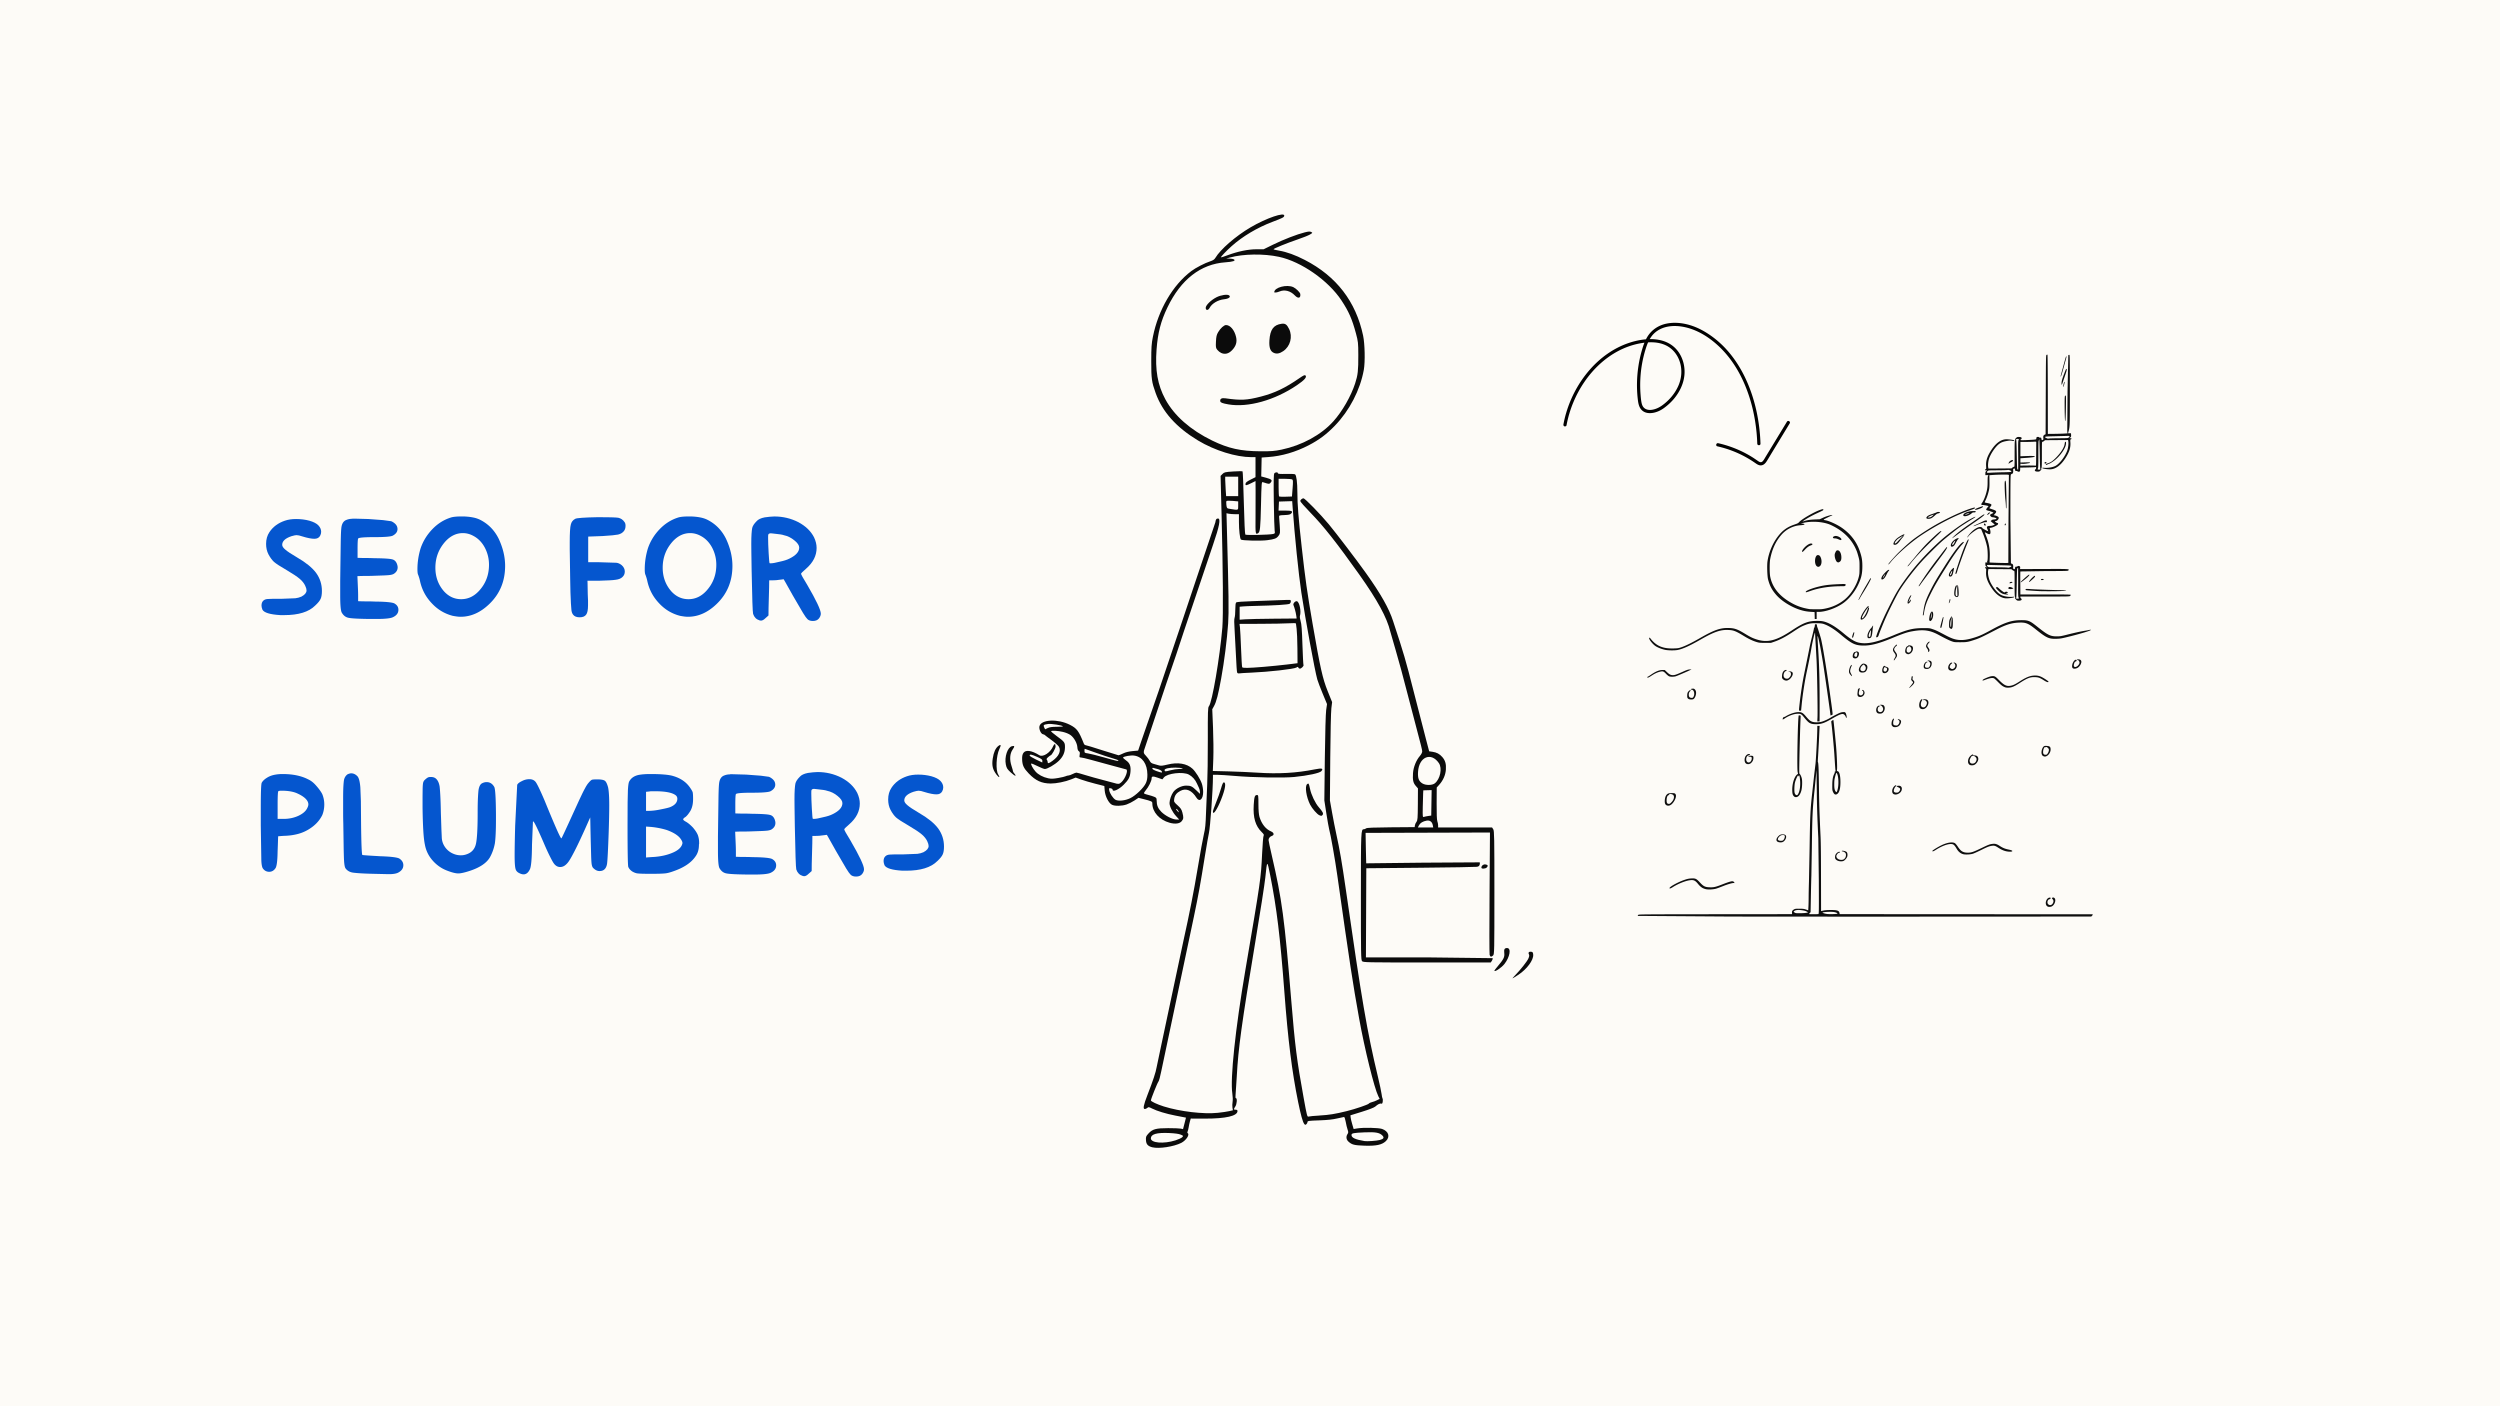 <svg xmlns="http://www.w3.org/2000/svg" xmlns:v="https://vecta.io/nano" width="2240" viewBox="0 0 1680 945" height="1260" preserveAspectRatio="xMidYMid meet"><defs><clipPath id="A"><path d="M666.453 144h364.5v628h-364.5zm0 0" clip-rule="nonzero"></path></clipPath><clipPath id="B"><path d="M1100.602 238.238h306V616h-306zm0 0" clip-rule="nonzero"></path></clipPath><clipPath id="C"><path d="M1050.48 216.406H1184V300h-133.52zm0 0" clip-rule="nonzero"></path></clipPath><path id="D" d="M191.48 349.891c2.125-.738 4.625-1.109 7.5-1.109 3.113 0 6.066.371 8.859 1.109 2.863.813 4.91 1.875 6.141 3.188s1.844 2.75 1.844 4.313c0 .906-.246 1.809-.734 2.703-.742 1.313-2.012 1.969-3.812 1.969-1.969 0-4.672-.531-8.109-1.594-1.648-.57-2.961-.859-3.937-.859-.656 0-1.809.246-3.453.734-4.094 1.398-6.141 3.324-6.141 5.781 0 .98.691 2.047 2.078 3.203 1.395 1.23 3.977 2.949 7.75 5.156 5.988 3.449 10.297 6.934 12.922 10.453 2.625 3.617 3.938 7.68 3.938 12.188 0 2.293-.289 4.055-.859 5.281-.574 1.313-1.805 2.828-3.687 4.547-4.273 4.273-11.203 6.406-20.797 6.406h-1.297-1.281c-6.969-.414-10.992-1.645-12.062-3.687-.406-1.07-.609-1.977-.609-2.719 0-1.469.41-2.57 1.234-3.312.656-.656 1.641-1.023 2.953-1.109.656-.082 1.738-.125 3.25-.125h5.719l9.594-.375c1.395-.156 2.75-.52 4.063-1.094 2.301-1.227 3.453-2.625 3.453-4.187 0-.82-.293-1.848-.875-3.078-.73-1.633-1.961-3.191-3.687-4.672-1.719-1.477-4.668-3.445-8.844-5.906-4.273-2.457-7.105-4.301-8.5-5.531-1.312-1.227-2.543-2.91-3.687-5.047-1.062-2.051-1.594-4.383-1.594-7 0-3.039.738-5.664 2.219-7.875 2.375-3.613 5.859-6.195 10.453-7.75zm0 0"></path><path id="E" d="M318.281 360.219c-2.305-1.312-4.727-1.969-7.266-1.969-4.18 0-7.949 1.727-11.312 5.172-4.75 5.086-7.125 11.109-7.125 18.078 0 6.23 1.961 11.559 5.891 15.984 3.195 3.449 7.008 5.172 11.438 5.172 4.594 0 8.613-1.883 12.063-5.656 4.426-4.844 6.641-10.664 6.641-17.469 0-4.02-.902-7.789-2.703-11.312-1.887-3.613-4.43-6.281-7.625-8zm-15.375-12.422c1.469-.488 3.801-.734 7-.734h.984.984c2.133.086 4.063.293 5.781.625 1.727.324 3.289.813 4.688 1.469 5.656 2.781 9.914 7.086 12.781 12.906 2.875 6.148 4.313 12.215 4.313 18.203 0 10.336-3.57 18.902-10.703 25.703-5.906 5.668-12.305 8.5-19.187 8.5a18.99 18.99 0 0 1-2.594-.187 60.72 60.72 0 0 1-2.703-.437c-5.406-1.395-10.039-4.141-13.891-8.234-2.055-2.133-3.734-4.41-5.047-6.828s-2.297-5.02-2.953-7.812c-.242-1.145-.484-2.109-.734-2.891s-.453-1.375-.609-1.781c-.336-.57-.5-1.844-.5-3.812 0-4.594.695-9.227 2.094-13.906 1.633-4.832 4.258-9.133 7.875-12.906 3.602-3.77 7.742-6.395 12.422-7.875zm0 0"></path><path id="F" d="M526.619 359.609c-.406-.164-1.148-.332-2.219-.5l-4.062-.484-1.656-.187-.672-.062c-.906 0-1.48.289-1.719.859-.086.086-.125.824-.125 2.219 0 2.461.117 5.859.359 10.203.25 4.344.457 6.602.625 6.766.082.086.328.125.734.125 1.313 0 3.363-.367 6.156-1.109 2.781-.57 4.953-1.27 6.516-2.094 4.344-2.125 6.516-4.582 6.516-7.375 0-1.477-1.07-3.078-3.203-4.797-2.125-1.801-4.543-2.988-7.25-3.562zm-12.797-11.937l3.5-.422c1.113-.125 2.117-.187 3.016-.187 5.75 0 11.125 1.273 16.125 3.813 4.914 2.625 8.441 6.027 10.578 10.203 1.145 2.461 1.719 4.84 1.719 7.141 0 5.168-2.34 9.797-7.016 13.891-2.293 1.969-3.437 3.121-3.437 3.453 0 .492 1.391 2.992 4.172 7.5 6.07 10.418 9.109 16.855 9.109 19.313 0 1.063-.414 2.125-1.234 3.188-.898 1.156-2.25 1.734-4.062 1.734-1.637 0-2.867-.41-3.687-1.234-.574-.488-1.578-1.898-3.016-4.234-1.43-2.344-3.336-5.609-5.719-9.797l-1.109-1.906-2.516-4.484-2.516-4.484-1.109-1.906-1.422.188-1.406.172c-1.48.25-3.121.375-4.922.375h-.984-.984l-.062 4.922-.187 6.891-.187 6.891-.047 4.906-1.047.938-1.047.922c-1.074 1.063-2.059 1.594-2.953 1.594-.418 0-.703-.039-.859-.125-2.219-.656-3.699-2.129-4.437-4.422-.156-.57-.32-3.258-.484-8.062l-.5-20.969-.187-12.359-.047-5.594c0-2.789.055-5.066.172-6.828.125-1.77.27-3.062.438-3.875.32-1.395 1.305-2.914 2.953-4.562 1.063-1.227 2.863-2.086 5.406-2.578zm0 0"></path></defs><path fill="#fff" d="M-168-94.5h2016v1134H-168z"></path><path fill="#fdfbf7" d="M-168-94.5h2016v1134H-168z"></path><g clip-path="url(#A)"><path fill="#0b0b0b" d="M774.414 771.004c-3.035-.777-4.168-2.023-4.324-4.781-.133-2.258.012-2.648 1.602-4.414 2.766-3.059 5.055-3.691 13.328-3.691 3.867 0 7.691.145 8.504.32l1.469.336 1-3.859.988-3.859-1.012-.199c-.555-.125-3.336-.656-6.191-1.203-6.059-1.168-12.273-3.047-15.586-4.727-2.156-1.09-2.434-1.121-3.191-.434-.465.422-1.211.77-1.656.77-1.41 0-.945-2.504 1.789-9.555 3.793-9.773 5.527-15.023 6.137-18.594.301-1.723 1.637-8.062 2.957-14.066l10.086-47.539 4.902-23.043c4.113-18.504 7.078-33.605 9.715-49.473 1.602-9.609 3.426-19.648 4.07-22.32.934-3.902 1.211-6.75 1.453-14.555l.781-18.672c.254-4.937.441-18.648.422-30.469-.047-18.906.043-21.605.711-22.34 2.168-2.402 7.348-32.684 9.051-52.945.652-7.805.441-38.543-.523-76.051l-.668-25.844 1.289-1.293c1.191-1.187 1.711-1.312 7.227-1.676 3.27-.223 6.094-.246 6.27-.047s.555 9.73.844 21.172c.301 12.367.715 20.996.992 21.285.52.523 16.254.18 18.664-.41 1.277-.312 1.355-.457 1.055-2.09-.176-.957-.434-9.887-.578-19.84-.187-13.723-.098-18.27.348-18.805.711-.867 2.398-.934 2.398-.09 0 .457 1.324.566 5.461.469 3-.09 5.734.031 6.07.266.945.645 1.555 5.492 1.566 12.234.012 8.215.668 16.512 2.934 36.875 2.391 21.395 3.613 30.066 7.293 51.34 5.113 29.625 6.727 36.809 10.141 45.262l2.977 7.363-.508 4.168c-.281 2.293-.613 17.16-.734 33.027l-.234 28.867 1.469 8.242c.801 4.535 2.09 11.086 2.855 14.555 2.246 10.156 3.734 18.816 6.305 36.633 10.77 74.941 14.383 96.09 21.621 126.25 1.199 5.023 2.313 10.273 2.469 11.664.156 1.379.457 2.734.645 3.004.199.266.254 1.211.121 2.09-.176 1.145-.445 1.535-.945 1.332-.844-.32-2.367.414-4.035 1.926-.742.691-4.156 2.023-8.969 3.516l-7.762 2.402.145 1.398c.066.777.555 2.848 1.078 4.605l.945 3.203 2.313-.391c4.293-.699 14.309-.5 16.777.332 4.422 1.516 5.602 5.316 2.543 8.207-2.645 2.492-6.535 3.316-14.406 3.047-6.816-.23-8.406-.633-10.727-2.746-1.504-1.367-1.746-3.336-.625-5.059.625-.934.625-1.348.035-3.07-.379-1.09-.945-3.426-1.246-5.203-.312-1.789-.812-3.215-1.121-3.203-.301 0-2.414.457-4.684 1-2.844.691-6.547 1.078-11.992 1.27-7.082.242-7.883.355-7.883 1.109 0 .469-.355 1.148-.777 1.504-.668.543-.891.5-1.469-.301-.98-1.324-2.301-6.105-4.023-14.547-4.137-20.281-6.859-41.945-9.262-73.973-2.789-37.008-5.168-56.59-9.551-78.586-2.055-10.277-2.043-10.277-3.266 1.645-.434 4.25-3.492 23.898-6.793 43.66-9.051 54.156-11.395 71.137-12.375 89.797l-.801 12.242c-.199 1.734-.121 2.547.246 2.547.922 0 .621 4.004-.434 5.582-1.246 1.891-1.211 2.18.246 2.18.855 0 1.211.266 1.211.891 0 3.301-7.816 5.113-21.891 5.082l-9.516-.035-.523 1.758c-.289.969-.668 2.746-.844 3.938-.191 1.199-.523 2.559-.758 3.004-.254.5-.223.945.066 1.121 1.535.945-1.066 4.871-4.312 6.527-5.004 2.547-15.039 4.082-19.387 2.969zm15.496-4.68c2.023-.648 4.07-1.594 4.547-2.113.824-.926.789-.969-1.023-1.746-1.211-.523-3.902-.891-7.758-1.07-8.352-.375-12.297.77-12.297 3.57 0 3.148 8.605 3.859 16.531 1.359zm137.273-.234c2.68-.711 3.191-1.613 1.734-3.07-1.922-1.922-4.637-2.391-11.984-2.078-7.504.332-8.727.578-8.727 1.801 0 1.824 2.578 3.023 8.727 4.059 1.711.301 8.148-.156 10.25-.711zm-40.32-16.48c6.379-.355 10.238-.992 18.188-2.949 5.824-1.445 14.16-4.281 14.797-5.035.297-.367 1.242-.824 2.09-1 .844-.191 2.367-.758 3.367-1.258l1.824-.922-.914-1.812c-2.687-5.371-9.203-31.773-12.906-52.379-4.289-23.863-6.191-36.328-14.598-95.691-1.578-11.207-4.512-27.777-5.566-31.523-.258-.937-1.09-5.629-1.836-10.434l-1.355-8.73.332-28.379c.211-17.125.566-29.957.902-32.371l.566-3.98-2.879-6.949c-1.59-3.824-3.234-8.141-3.648-9.598-1.668-5.859-8.016-40.434-10.727-58.414-1.824-12.121-4.535-38.566-5.848-57.16l-.301-4.258-4.445.133-4.437.145-.145 3.023-.145 3.039h4.359c4.637 0 5.547.422 4.156 1.945-.645.723-1.633.957-4.523 1.066-3.367.121-3.703.223-3.613 1.113.055.531.246 3.281.434 6.113.313 4.863.266 5.227-.777 6.641-1.379 1.867-2.613 2.359-7.695 3.023-4.367.57-16.941.27-17.641-.434-.68-.687-1.312-6.281-1.324-11.832v-5.215h-2.613c-1.434 0-3.312-.145-4.18-.312l-1.578-.32.266 9.898c1.246 45.004 1.391 56.277.848 64.23-.758 10.906-2.602 25.508-4.672 36.863-1.988 10.953-3.234 15.746-4.824 18.605l-1.176 2.113.52 12.441c.289 6.84.367 16.18.191 20.75l-.324 8.297 10.586.266c5.824.156 14.516.535 19.32.859 14.262.945 26.246.254 38.699-2.227 4.723-.945 5.836-.645 4.355 1.18-1.066 1.324-9.004 3.035-18.266 3.949-7.504.73-27.434.375-40.062-.715-4.672-.41-9.852-.742-11.52-.742h-3.035v1.566c-.012 8.418-1.832 33.895-2.691 37.477-.375 1.602-1.555 8.371-2.633 15.047-3.324 20.625-4.336 26.188-7.527 41.465l-18.121 85.871-3.691 17.449c-.687 3.594-1.586 6.895-2 7.34-.676.758-5.035 11.645-5.035 12.598 0 .68 4.203 2.637 8.637 4.039 10.852 3.414 26.762 5.305 36.297 4.293 2.891-.301 6.359-.812 7.715-1.125l2.457-.578-.297-1.758c-.168-.965-.125-2.703.086-3.867.211-1.234.145-3.57-.164-5.586-1.547-9.863 2.023-43.555 8.793-83.258 10.215-59.824 10.449-61.492 11.215-78.074.289-6.352.746-11.699 1.023-12.043.367-.457.047-1.059-1.246-2.312-4.301-4.184-5.945-9.777-5.414-18.418.348-5.527.703-6.547 2.246-6.547.836 0 .902.453.914 6.18 0 4.082.254 6.996.723 8.574 1.457 4.781 4.223 8.23 7.813 9.73 1.938.813 2.234 2.426.559 2.961-1.324.422-2.281 1.578-2.293 2.789-.008.5.98 5.195 2.191 10.43 6.848 29.613 8.516 41.98 13.063 97.348 2.512 30.539 3.734 40.168 8.359 65.633 2.191 12.078 2.367 12.746 3.281 12.434.531-.187 3.922-.5 7.516-.699zm-.246-201.77c-1.477-.602-4.879-4.504-6.215-7.137-2.613-5.16-3.668-12.379-2.012-13.758 1-.832 1.168-.578 1.945 3.148.855 4.102 3.492 9.605 5.938 12.41 2.633 3.012 3.234 4.227 2.512 5.102-.656.781-.789.801-2.168.234zm-71.527-2.469c0-.543.969-3.348 2.156-6.227s2.668-7.074 3.293-9.32c.766-2.746 1.367-4.078 1.844-4.078 1.734 0 1.035 4.469-1.812 11.621-2.668 6.703-5.48 10.809-5.48 8.004zm16.254-93.488c-.187-.469-.535-5.539-.777-11.277l-.914-17.312c-.332-4.594-.332-7.297-.008-8.152.266-.699.477-3.203.477-5.547 0-2.871.211-4.449.621-4.793.355-.289 4.848-.637 10.785-.812l17.574-.645c4.07-.18 7.617-.258 7.883-.168.734.246.566 1.824-.266 2.523-.734.613-10.34 1.215-23.504 1.48-3.066.066-6.613.211-7.879.332l-2.301.211v8.719l3.754-.266c2.07-.156 10.695-.332 19.168-.41l15.406-.137-.32-2.187c-.301-2.07-1.125-5.105-1.855-6.875-.434-1.043 1.355-2.914 2.41-2.512 1.68.645 2.914 6.793 1.957 9.797-.176.555.035 2.156.469 3.57.598 1.922.898 5.902 1.211 15.789.234 7.273.555 13.434.711 13.691.367.598-1.469 2.434-2.434 2.434-.402 0-.867-.312-1.012-.699-.234-.613-.422-.625-1.324-.055-1.621 1.031-18.531 2.934-30.383 3.434-3.867.156-7.504.391-8.07.5-.68.133-1.168-.086-1.379-.633zm17.777-3.758c4.891-.41 12.027-1.125 15.852-1.59l6.969-.855-.078-9.965c-.043-5.484-.289-11.375-.531-13.09s-.457-3.336-.457-3.602c-.012-.312-1.699-.379-4.734-.168-2.602.168-11.141.332-18.965.355l-14.23.055.301 2.305c.164 1.266.5 7.703.742 14.301.246 6.605.578 12.219.746 12.496.41.668 3.992.613 14.387-.242zm-17.055-108.348v-2.844l-3.715-.336c-2.031-.187-3.891-.156-4.121.078-.223.234-.281 1.434-.102 2.68.277 2.082.434 2.293 1.824 2.516 6.559 1.055 6.113 1.199 6.113-2.094zm36.563-11.641c.355-4.527.313-5.582-.242-5.937-.367-.234-2.59-.437-4.914-.437h-4.246v5.738c0 3.16.152 5.895.332 6.086.188.188 2.211.277 4.492.199l4.145-.133.434-5.504zm-36.562-1.281v-6.547h-8.727v2.102c0 1.156.133 4.102.313 6.547l.309 4.438h8.105zm186.109 328.531c3.523-3.594 7.984-9.23 8.883-11.234.633-1.434.734-2.168.367-2.855-.633-1.191.066-1.934 1.602-1.715.934.137 1.176.492 1.289 1.949.301 3.602-4.191 9.707-9.937 13.5-2.023 1.332-3.805 2.422-3.949 2.422-.156 0 .637-.934 1.746-2.066zm-13.953-3.094c0-.176.945-1.434 2.113-2.789 4.07-4.793 4.848-6.34 4.535-8.965-.309-2.59.168-3.457 1.891-3.457 2.934 0 1.902 6.07-1.844 10.785-1.969 2.492-6.695 5.605-6.695 4.426zm-88.914-6.402c-.73-.812-.797-4.527-.789-43.539 0-44.445.035-45.059 2.004-45.082.422 0 1.09-.277 1.477-.598.523-.434 4.98-.625 16.676-.723l15.965-.125.168-1.199c.086-.656.555-1.691 1.043-2.305.77-.988.879-2.312.945-11.809l.066-10.707-1.445-1.656c-1.758-1.992-2.191-4.004-1.879-8.633.266-3.992 2.18-8.727 4.66-11.551.934-1.07 1.531-2.281 1.531-3.105 0-.742-1.301-6.059-2.879-11.82l-7.246-27.687c-2.402-9.477-5.836-22.133-7.629-28.137l-3.711-12.855c-2.246-9.34-8.648-21.094-20.812-38.242-15.008-21.141-24.223-32.816-32.93-41.703-3.711-3.789-6.746-7.27-6.746-7.727-.012-.699 1.301-1.836 2.133-1.836.98 0 11.465 10.742 17.043 17.473 5.004 6.016 18.922 24.309 25.047 32.902 9.93 13.934 15.465 23.742 18.164 32.184l4.559 13.977c1.793 5.473 4.383 14.313 5.75 19.652l12.129 47.051 1.789 6.793 2.199.313c2.859.41 4.77 1.422 6.594 3.5 2.035 2.324 2.711 4.684 2.445 8.508-.266 3.648-1.855 7.25-4.492 10.164l-1.656 1.836-.066 10.641c-.043 6.664.125 11.156.457 12.012.289.746.535 2 .535 2.781v1.434h36.25l.789 1.188c.703 1.082.777 5.305.777 42.613 0 39.512-.031 41.457-.887 42.227-1.258 1.145-1.945.988-2.324-.5-.187-.723-.199-19.496-.043-41.727l.277-40.422-41.789.125-41.801.121.18 10.195.242 10.266c.047.043 17.152-.156 38.02-.434l38.254-.234c.156.168.156.848-.012 1.512-.23.891-.723 1.293-1.879 1.492-.867.156-17.941.445-37.941.633l-36.375.344-.121 29.961-.133 29.945h42.41l42.723.512c.18.277-.031 1.047-.465 1.703l-.781 1.188h-42.832c-40.879 0-42.867-.043-43.637-.887zm47.516-91.398c-.445-2.281-2.023-3.426-4.145-3.027-2.57.48-4.305 1.547-5.137 3.148l-.746 1.457h10.328zm-2.969-6.152l1.934-.277.137-8.562.133-8.551-2.801.078-2.805.09-.109 2.168c-.055 1.188-.168 5.27-.246 9.074-.121 6.715-.098 6.895.848 6.582.531-.176 1.844-.457 2.91-.602zm4.313-21.918c3.66-2.879 5.137-10.141 2.758-13.609-5.246-7.664-13.418-4.227-14.008 5.902-.242 4.328.492 6.273 2.957 7.773 2.203 1.348 6.551 1.313 8.293-.066zm31.328 56.66c0-1.336 1.246-2.359 2.66-2.191 1.664.188 2.031.969.965 2.047-.945.945-3.625 1.055-3.625.145zm-209.488-30.191c-6.914-1.926-11.648-7.219-11.648-13.012 0-1.312-.434-1.512-6.227-2.969l-3.07-.777-2.656 1.766c-1.465.98-3.848 2.18-5.289 2.691-3.148 1.113-7.961 1.203-9.906.199-2.191-1.133-4.504-5.648-4.836-9.43l-.27-3.156-6.066-1.547c-3.324-.844-7.66-2.125-9.617-2.836l-3.547-1.301-3.023 1.211c-3.992 1.602-9.996 2.816-13.762 2.793-6.027-.035-10.098-1.879-14.711-6.672-3.523-3.66-4.434-5.641-4.512-9.852-.035-1.891.223-3.082.855-4.027 1.547-2.27 5.559-1.691 10.75 1.547 2.426 1.512 7.473-1.812 9.262-6.105.789-1.879 1.633-1.746 1.633.266 0 1.246-2.602 5.852-3.312 5.895-.176 0-.957.566-1.723 1.246-1.035.91-1.258 1.367-.844 1.777.297.301.543.934.543 1.426 0 1.266.801 1.078 3.336-.789 4.211-3.094 5.746-6.473 4.27-9.355-.422-.801-2.68-2.836-5.027-4.535-2.344-1.691-4.379-3.227-4.512-3.414-.133-.18-.68-.41-1.211-.512-1.445-.277-2.871-3.602-2.348-5.484 1.258-4.504 12.285-4.98 20.391-.887 4.734 2.402 6.023 4.137 9.383 12.621.242.602.766 1.09 1.176 1.09s5.449 1.535 11.195 3.402l10.973 3.391c.301 0 1.668-.543 3.047-1.223 1.656-.812 3.789-1.344 6.313-1.578l3.805-.344 2.043-6.074 11.832-34.195 14.148-41.945 10.219-30.559 13.652-40.621c.289-2.035.664-2.57 1.801-2.57 1.91 0 .922 5.203-3.379 17.703l-19.277 57.25c-2.281 7.191-7.859 23.785-12.398 36.863l-14.707 44.078c-.309 1.66-.176 2.016 1.367 3.617.934.977 2.059 2.488 2.492 3.348.59 1.188 1.266 1.676 2.832 2.078 1.137.289 2.703.746 3.492 1 1.078.355 2.445.211 5.559-.566 6.98-1.758 12.973-.766 16.855 2.77 2.066 1.891 5.246 6.949 6.289 10.043.48 1.387.867 3.836.879 5.445.035 5.027-2.477 7.254-4.512 3.984-3.07-4.937-6.895-6.598-10.707-4.629-2.633 1.359-3.902 3.016-4.246 5.551-.246 1.836-.133 2.035 2.301 4.227 2.059 1.844 2.68 2.777 3.203 4.801.887 3.414.82 4.262-.445 5.816-1.391 1.703-4.391 2.102-8.105 1.07zm4.449-4.305c-2.613-2.824-4.625-6.852-4.539-9.051.078-2.191 1.203-5.418 2.535-7.285 1.668-2.348 5.582-4.316 8.605-4.316 3.113 0 4.023.426 7.004 3.305l2.301 2.234v-1.367c0-.746-.301-1.934-.668-2.648s-.988-2.055-1.398-3c-1.047-2.469-3.09-4.715-5.395-5.937-3.957-2.113-14.594-.859-16.816 1.988l-.969 1.223-3.113-1.102c-3.348-1.176-4.137-1.066-4.137.602-.008 1.578-2.078 5.727-3.891 7.785-.898 1.023-1.398 1.992-1.156 2.215.246.211 1.512.645 2.824.965s3.113.879 4.004 1.258c1.434.602 1.621.891 1.621 2.512 0 3.191.902 5.352 3.18 7.629 2.648 2.648 7.492 5.105 10.094 5.129h1.879l-1.965-2.148zm1.367-3.648c-.535-1.023-1.469-1.766-1.469-1.187 0 .375 1.477 2.121 1.789 2.121.102 0-.043-.422-.32-.934zm-32.242-8.574c3.68-1.789 9.082-7.027 10.461-10.152.746-1.668 1.023-3.258 1.004-5.672-.07-7.273-3.402-12.043-8.949-12.797-2.191-.312-6.918.52-7.395 1.289-.133.223.723 1.066 1.902 1.891 2.609 1.789 3.422 3.859 3.066 7.785-.312 3.512-1.289 5.371-4.523 8.605-3.301 3.305-7.473 5.172-7.473 3.336 0-.367-.566-.777-1.254-.91-1.203-.223-1.258-.145-1.012 1.355.332 2.035 2.555 5.414 4.168 6.34 1.945 1.098 6.535.609 10.004-1.07zm-5.914-10.797c2.523-2.336 4.648-8.027 3.16-8.52-.359-.109-4.805-1.312-9.875-2.668l-14.305-3.902c-2.805-.789-5.617-1.434-6.25-1.445-1.055-.035-1.121-.168-.855-1.859.234-1.434.109-1.945-.566-2.367-.566-.344-.902-1.246-.988-2.637-.156-2.777-2.215-6.461-4.582-8.195-1.133-.832-3.27-1.711-5.227-2.156-3.355-.766-7.312-1-7.859-.457-.156.156 1.504 1.602 3.68 3.191 5.402 3.949 5.672 4.316 5.66 7.598-.012 3.602-1.379 6.539-4.336 9.316-2.59 2.437-7.559 5.305-9.184 5.305-.566 0-2.801-.891-4.957-1.969-2.156-1.09-4.047-1.844-4.203-1.687-.434.434 1.133 3.367 2.859 5.324 1.855 2.125 5.047 3.828 8.547 4.57 1.992.422 3.414.379 6.715-.199 2.313-.398 4.59-.934 5.082-1.199.488-.258 1.289-.469 1.777-.469.5 0 1.758-.445 2.801-.977s2.215-.969 2.578-.969c.379 0 3.113.754 6.082 1.68 2.98.91 8.027 2.336 11.23 3.145l7.957 2.125c3.004.914 3.504.855 5.059-.578zm27.027-7.273c-.27-.5-1.5-1.168-2.801-1.5l-2.937-.777c-.332-.102-.598.121-.598.488 0 .379 1.199 1.09 2.789 1.645 3.645 1.281 4.156 1.289 3.547.145zm11.84-1.555c4.289-.047 1.898-.859-2.656-.902-4.094-.031-7.285.668-7.285 1.602 0 1.125.469 1.145 3.77.234 1.781-.488 4.559-.914 6.172-.934zm-92.07-5.43c.043-.898-.535-1.355-3.469-2.668-3.824-1.699-5.082-1.934-5.082-.91 0 .355 1.91 1.543 4.234 2.645l4.246 2.016.07-1.082zm51.094-.277c0-.234-1.805-.898-3.992-1.5-2.203-.602-7.262-2.281-11.23-3.715l-7.391-2.625c-.102 0-.18.625-.18 1.391 0 1.301.156 1.414 2.348 1.703 1.301.176 6.148 1.391 10.793 2.699 8.973 2.539 9.652 2.684 9.652 2.047zm-47.473-21.773c1.191-.609 2.871-.844 6.105-.855 2.457 0 4.313-.156 4.125-.332-.746-.723-7.871-1.836-9.941-1.559-3.066.422-3.422.723-2.711 2.289.32.715.621 1.293.676 1.293.047 0 .836-.379 1.746-.836zm-34.594 31.082c-2.457-3.336-3.059-6.039-2.371-10.621.613-4.168 1.859-6.937 3.793-8.461 1.723-1.355 1.969-.578.645 2.145-2.113 4.371-2.547 14.312-.746 17.07 1.535 2.348.414 2.234-1.32-.133zm9.715-1.289c-2.379-2.215-2.777-2.859-3.281-5.281-1.031-5.094 1.137-11.578 4.125-12.324 1.859-.465 1.957.066.434 2.27-1.879 2.703-2.145 6.719-.73 11.055.555 1.699 1 3.324 1 3.613 0 .277.453.988 1.012 1.578s.809 1.191.578 1.336-1.656-.867-3.137-2.246zm164.512-171.465l.043-17.684-.055-6.637-2.879 1.422c-3.469 1.723-4.027 1.77-3.824.344.109-.801 1.031-1.531 3.422-2.734l3.281-1.645v-13.445h-2.727c-10.395 0-24.812-4.504-35.918-11.211-14.664-8.859-23.922-19.238-28.469-31.879-2.66-7.398-2.969-9.676-2.949-21.43.012-9.344.168-11.699 1.102-16.359 3.625-18.113 13.363-34.785 25.805-44.148 2.988-2.258 9.16-5.437 12.859-6.625 1.727-.559 2.703-1.215 3.293-2.227 3.391-5.738 13.762-14.734 23.723-20.582 10.641-6.238 23.125-10.5 22.59-7.707-.199 1.012-1.055 1.445-7.914 4.047-10.195 3.859-20.055 9.719-27.449 16.324-3.535 3.16-7.227 7.02-7.227 7.551 0 .133 2.023-.5 4.48-1.434 6.883-2.578 13.852-4.027 19.465-4.027h4.793l6.371-3.121c6.871-3.383 16.039-6.93 21.266-8.23 2.57-.645 3.492-.699 4.313-.258 1.035.559 1.012.602-.801 1.691-1.031.625-4.824 2.148-8.449 3.371-7.156 2.445-16.039 6.059-16.039 6.539 0 .164 1.688.59 3.734.934 5.082.844 10.984 2.992 17.32 6.27 21.234 10.977 34.285 27.926 39.133 50.809 1.176 5.586 1.434 17.684.477 23.012-2.434 13.555-9.648 27.453-19.531 37.629-5.559 5.727-10.539 9.453-17.465 13.055-8.762 4.563-18.199 7.309-27.293 7.941l-4.367.313-.137 6.348-.145 6.363 3.148.844c3.855 1.047 4.5 1.68 3.277 3.203-.82 1-1.09 1.055-2.801.602-1.043-.281-2.246-.656-2.668-.836-.699-.289-.812 1.277-1.121 15.523-.348 15.191-.613 17.938-1.891 18.75-1.824 1.156-1.891.734-1.777-10.652zm17.473-45.437c13.73-2.859 26.684-9.93 34.852-19.039 5.938-6.617 11.773-16.77 14.598-25.422 1.855-5.684 2.18-8.551 2.145-19.125-.031-8.254-.121-9.055-1.598-14.559-2.57-9.574-4.793-14.645-9.684-22.062-8.883-13.457-26.992-26.109-41.988-29.348-10.273-2.223-24.004-2.023-33.098.469l-2.355.656 2.18.043c1.199.035 2.512.258 2.91.512 1.504.945-.445 1.637-5.68 2.004-16.574 1.145-29.926 11.52-38.934 30.27-4.477 9.305-6.48 17.059-7.324 28.289-1.047 13.867.699 23.852 5.859 33.418 5.969 11.063 16.875 20.684 31.527 27.813 10.949 5.313 19.133 7.125 32.496 7.203 7.215.035 9.336-.133 14.094-1.121zm-35.672-30.402c-4.027-.703-5.328-1.191-5.492-2.07-.324-1.625.898-2.379 3.289-2.035 10.563 1.512 14.496 1.324 24.102-1.168 9.238-2.402 16.289-5.77 25.746-12.32 2.781-1.926 3.648-2.312 4.125-1.836 1.078 1.09-.664 3.082-5.715 6.516-14.871 10.121-32.961 15.191-46.055 12.914zm-4.895-34.574c-.82-.379-1.988-1.301-2.59-2.07-1-1.254-1.09-1.801-.91-5.547.168-3.414.434-4.551 1.5-6.375 1.523-2.602 3.902-4.746 5.258-4.746 2.848 0 5.691 3.367 6.762 8.016.777 3.371-.023 6.074-2.625 8.82-2.301 2.434-4.793 3.082-7.395 1.902zm35.41-.035c-2.414-1.055-3.293-3.535-2.992-8.383.457-7.25 2.793-10.453 8.172-11.176 2.457-.336 3.559.434 5.059 3.5 2.523 5.172.824 11.645-3.914 14.871-2.422 1.656-4.414 2.035-6.324 1.188zm-45.793-30.289c0-1.746 3.559-5.227 7.273-7.109 3-1.523 7.367-2.145 8.492-1.211 1.258 1.047-.324 2.246-3.359 2.559-4.145.434-8.27 2.867-9.793 5.805-.965 1.855-2.613 1.824-2.613-.043zm59.891-8.32c-2.937-3.07-6.852-4.094-10.25-2.668-1.758.734-3.57.969-3.57.457 0-3.16 8.527-5.383 12.816-3.348 1.824.855 4.516 3.523 4.66 4.59.379 2.848-1.402 3.316-3.656.969zm0 0"></path></g><g clip-path="url(#B)"><path fill="#0e0e0e" d="M1164.449 615.93l-63.871-.445c-.039-.184.117-.508.34-.707.387-.344 3.598-.371 51.891-.418l51.473-.051-.07-.969c-.07-1.086.297-1.641 1.539-2.32.566-.309 1.211-.375 3.5-.367 2.406.02 3.023.09 4.344.547l1.535.535.137-2.379c.078-1.312.133-4.129.141-6.262 0-2.141.098-6.941.211-10.68l.434-22.543c.313-21.582.508-25.754 1.73-36.781l1.293-11.863.867-7.336c.348-2.043 1.281-19.898 1.285-24.758l.008-1.348h1.551l-.129 2.648-.359 8.031-.523 9.387c-.152 2.191-.234 4.055-.191 4.137.426.703.566 3.805.734 16.031.168 12.641.328 17.688 1.117 34.73.176 3.762.273 13.563.277 27.672l.047 21.836c.023 0 .699-.152 1.512-.344.965-.234 2.578-.363 4.707-.379 4.523-.039 5.883.391 6.137 1.957l.137.816 84.855.051 85.016.055c.336.02.148.59-.328 1.039l-.496.465-88.52.055c-48.687.039-117.234.02-152.328-.043zm57.492-1.684c.375-.098.387-1.086.297-22.992l-.336-27.965c-.719-15.043-.926-21.555-1.035-33.059l-.187-12.625c-.031.035-.211 1.902-.41 4.16l-.902 9.273c-1.336 12.828-1.516 16.691-1.801 38.504l-.332 19.098c-.066 1.543-.215 7.648-.324 13.574l-.203 10.77-.547.566c-.305.316-.488.629-.414.707.148.148 5.617.141 6.195-.02zm12.758-.25c.328-.328-.855-.887-2.379-1.125-1.57-.25-5.992-.109-7.09.223l-.648.195.859.379c.477.203 1.598.449 2.484.547 1.883.199 6.504.051 6.773-.219zm-20.488-.656l.855-.266-.746-.398c-1.023-.551-2.02-.816-4.023-1.066-2.008-.258-3.465-.094-4.406.469-.66.406-.668.434-.301.844.211.23.688.516 1.047.629.902.277 6.504.121 7.574-.211zm161.934-4.094c-.852-.34-1.387-1.273-1.387-2.418 0-1.863 1.281-3.633 2.641-3.633.531 0 .621.078.566.492-.055.344-.258.512-.723.59-1.273.219-1.84 2.391-.875 3.355 1.09 1.078 2.613.656 3.281-.922.438-1.027.359-1.676-.289-2.441-.547-.648-.555-.707-.199-.969.609-.449 1.574 0 1.859.859.516 1.563-.586 4.074-2.156 4.898-.789.418-1.953.496-2.719.188zm-229.84-11.723c-2.172-.508-3.5-1.414-5.301-3.613-1.922-2.348-2.965-2.77-5.738-2.34-3.062.477-7.867 2.457-11.285 4.66-1.316.848-2.082 1.055-2.07.559.02-.918 5.934-4.145 10.254-5.586 1.859-.621 2.82-.816 4.461-.898 2.738-.137 3.371.16 5.738 2.738 2.406 2.602 3.43 3.109 6.496 3.219 2.793.109 4.035-.18 8.742-2.023 3.508-1.371 5.648-2.039 6.52-2.039.242 0 .66.148.926.336.52.367.668 1.078.18.887-.598-.227-3.984.707-7.152 1.965-1.785.715-3.918 1.504-4.75 1.762-1.891.586-5.332.773-7.02.375zm88.582-19.156c-1.41-.699-1.84-1.367-1.723-2.711.063-.789.262-1.344.688-1.902.668-.879 1.844-1.535 2.387-1.324.441.168.223.566-.316.566-.609 0-1.699 1.215-1.859 2.082-.27 1.434 1.285 2.746 3.281 2.766 1.273.012 2.09-.453 2.734-1.559.535-.906.547-2.523.027-3.098s-1.449-1.055-2.035-1.055c-.277 0-.426-.105-.371-.27.152-.449 2.387.02 3.184.664.598.477.805 2.035.43 3.168-.309.938-1.531 2.363-2.398 2.82-.906.465-2.934.395-4.027-.148zm84.367-4.355c-1.891-.535-3.242-1.68-4.441-3.754-.918-1.586-1.605-2.43-2.262-2.77-1.949-1.008-6.801.488-11.66 3.598-1.656 1.063-2.352 1.285-2.352.758 0-.379 3.77-2.711 6.355-3.937 3.848-1.82 7.379-2.301 8.91-1.207.371.262 1.203 1.277 1.844 2.254 2.078 3.156 3.566 4.043 6.742 4.043 2.324 0 3.676-.449 8.969-2.996 5.02-2.422 5.758-2.699 7.785-2.937 1.598-.191 2.762.148 4.586 1.34 2.137 1.395 3.496 1.957 5.906 2.473 2.246.469 3.051.887 2.453 1.266-.484.301-2.516.25-4.027-.109-1.777-.418-3.301-1.117-5.336-2.441-2.082-1.371-2.77-1.512-4.996-1.055-1.332.27-2.715.844-6.047 2.5-2.375 1.184-4.949 2.359-5.719 2.621-1.734.594-5.23.773-6.711.355zm-124.582-8.293c-1.242-.621-1.184-2.047.152-3.527 1.051-1.156 1.75-1.492 3.152-1.492 1.527 0 2.313.563 2.313 1.648 0 1.266-.992 2.813-2.203 3.445-.801.414-2.5.379-3.414-.074zm3.691-1.156c.902-.898 1.34-2.633.805-3.168-.359-.359-1.793-.328-2.535.059-.77.398-1.703 1.492-1.883 2.219-.215.84.539 1.348 2 1.348.895 0 1.266-.109 1.613-.449zm-78.355-23.375c-1.043-.469-1.43-1.535-1.262-3.535.16-1.895.688-3.18 1.633-3.977.703-.594 1.469-.715 4.207-.664 2.234.039 2.227 2.859-.012 6.043-1.434 2.035-3.062 2.797-4.566 2.133zm3.223-2.07c1.176-1.246 1.762-2.57 1.66-3.758-.086-.996-.785-1.602-2.066-1.77-.734-.102-.914-.051-1.113.324-.129.242-.426.5-.648.57-.625.199-1.102 1.652-1.102 3.355 0 1.762.398 2.371 1.559 2.371.547 0 .895-.227 1.711-1.094zm82.242-4.047c-.816-.816-1.082-1.891-1.082-4.391 0-4.254 1.387-8.617 3.23-10.168l.652-.547-.266-1.258c-.547-2.637.141-37.336.754-37.949.063-.055.379-.043.715.039l.59.148-.137 3.148c-.234 5.375-.59 18.066-.75 27.098-.129 6.859-.105 8.664.113 8.801.566.359 1.34 2.051 1.59 3.488.34 1.969.137 6.035-.398 7.914-.785 2.754-2.07 4.285-3.609 4.285-.578 0-.953-.16-1.402-.609zm2.707-1.211c1.289-1.965 1.836-5.801 1.422-9.984-.145-1.52-.359-2.844-.461-2.953-.109-.109-.141 0-.07.27.09.336.023.465-.227.465-.191 0-.348-.148-.348-.336 0-1.199-1.664 2.121-2.277 4.547-.398 1.598-.547 5.453-.258 6.805.328 1.543 1.559 2.199 2.219 1.188zm24.578-.223c-.246-.176-.684-.824-.965-1.453-.484-1.062-.516-1.395-.496-4.594.02-3.652.41-5.852 1.375-7.703.238-.449.367-.957.305-1.137-.086-.219 0-.328.242-.328.297 0 .348-.129.246-.598-.121-.551-.211-1.852-.793-11.055-.293-4.68-1.684-19.25-2.043-21.461-.09-.551.004-.719.629-1.125l.727-.469.129.688c.168.902 1.324 12.375 1.738 17.195.461 5.402.816 13.684.648 15.242-.137 1.273-.121 1.332.355 1.402 1.184.168 1.914 2.938 1.922 7.258.008 4.152-.648 6.793-1.949 7.887-.754.637-1.41.719-2.07.25zm2.102-3.055c.871-3.121.676-8.684-.371-10.707-.445-.855-.574-.648-1.309 2.168-.449 1.707-.551 2.613-.562 4.895-.016 2.914.262 4.223 1.078 5.125.477.527.676.273 1.164-1.48zm37.844 3.156c-1.57-.637-1.531-3.418.07-5.191.422-.469.949-.852 1.168-.852.555 0 .523.145-.223.992-.625.707-1.09 1.902-1.094 2.801 0 .734.676 1.172 1.813 1.172.844 0 1.141-.117 1.648-.617.699-.707 1.023-1.66.715-2.168-.109-.191-.734-.602-1.379-.926-1.008-.492-1.117-.602-.746-.75.238-.09.836-.176 1.332-.176 1.688-.012 2.477 1.441 1.789 3.273-.707 1.871-3.363 3.141-5.094 2.441zm51.184-19.629c-.852-.34-1.379-1.273-1.379-2.41 0-1.684.766-3.148 2.199-4.211.793-.578 1.258-.641 1.258-.18 0 .238.234.324.867.324 1.684 0 2.594.855 2.578 2.441-.012 1.457-1.461 3.488-2.867 4.016-.723.27-2.016.285-2.656.02zm3.406-1.656c.672-.645 1.148-2 .93-2.676-.418-1.316-2.094-2.262-3.082-1.734-.547.289-1.559 2.289-1.559 3.07a3.36 3.36 0 0 0 .25 1.141c.508 1.117 2.387 1.227 3.461.199zm-154.113.512c-1.102-.945-1.082-3.598.035-5.062.715-.934 1.855-1.453 2.465-1.125.574.309.375.578-.617.848-1.027.277-1.594 1.195-1.613 2.617-.039 2.543 2.59 2.961 3.504.559.305-.805.289-1.723-.031-2.043-.141-.145-.699-.266-1.242-.266-.906 0-.953-.031-.559-.328.566-.422 2.566-.418 2.926.02.398.477.297 2.129-.191 3.086a6.27 6.27 0 0 1-1.203 1.516c-1.004.883-2.566.965-3.473.188zm200.395-4.645c-.879-.289-1.219-.629-1.516-1.492-.547-1.582.281-4.559 1.484-5.34.367-.246.871-.309 1.82-.23 2.145.16 2.641.613 2.641 2.453 0 2.57-2.555 5.227-4.43 4.609zm2.336-1.82c.703-.937 1.074-2.172.902-2.969-.176-.777-1.551-1.832-1.957-1.496-.141.121-.418.152-.609.082-.504-.199-1.27 1.621-1.289 3.066-.023 1.438.438 2.016 1.609 2.016.676 0 .914-.121 1.344-.699zm-104.168-18.477c-.516-.523-.629-.816-.629-1.652 0-1.355.387-2.566 1.004-3.145.688-.641.848-.383.43.676-.43 1.063-.457 2.582-.062 3.117.184.258.66.43 1.395.5 1.035.098 1.156.059 1.758-.582 1.094-1.172 1.086-2.797-.008-3.145-.32-.102-.387-.211-.227-.379.16-.16.477-.117 1.09.152.996.453 1.238 1.082.867 2.246-.594 1.855-1.93 2.84-3.867 2.84-.945 0-1.215-.098-1.75-.629zm-54.219-1.613c-1.836-.496-2.676-1.23-5.605-4.855-1.367-1.703-2.062-2.016-4.18-1.902-2.465.129-5.824 1.379-8.305 3.082-1.547 1.059-1.867.961-1.184-.367.184-.359.461-.613.609-.555.141.059.648-.133 1.121-.422 2.41-1.5 5.711-2.66 8.02-2.816 2.543-.172 3.496.328 5.746 3.047 1.879 2.254 2.844 3.027 4.367 3.484 1.508.457 4.234.391 6.145-.137 1.633-.449 4.633-1.844 6.074-2.828.43-.293 2.09-1.187 3.691-1.996 2.438-1.223 3.141-1.48 4.293-1.57 1.227-.102 1.426-.059 1.813.367.414.457.973 2.691.805 3.207-.148.438-.426.262-.555-.348-.062-.328-.41-.906-.766-1.293-1.215-1.309-2.676-.887-8.586 2.496-3.848 2.203-5.539 2.957-7.633 3.398-1.73.367-4.516.367-5.871 0zm3.828-4.5c.203-4.152-.277-32.598-.652-38.672l-.977-17.617c0-.258-.051-.418-.109-.355-.309.305-1.809 6.918-2.367 10.426-.449 2.816-1.867 9.996-2.934 14.887-1.465 6.742-2.887 15.863-3.609 23.188l-.371 3.773-.703.07c-.875.086-.867.316-.18-5.797.668-5.859 1.848-13.496 2.805-18.109l3.789-18.668c.25-1.406.992-4.633 1.641-7.172s1.195-4.879 1.215-5.191.16-.723.309-.895c.148-.18.297-.766.336-1.297.07-.922.102-.973.719-.973.586 0 .652.078.711.758.031.414.152.945.262 1.184.289.598 2.059 6.184 2.457 7.77 1.121 4.383 3.586 19.379 5.836 35.484 1.898 13.555 2.121 15.355 1.918 15.523-.219.18-1.359.668-1.359.586 0-.996-4.156-30.156-5.191-36.418-1.672-10.148-2.992-16.621-3.434-16.898-.18-.109-.156.445.43 10.027.746 12.109.957 22.23.875 41.906l-.02 5.336h-1.535zm40.453-2.641c-1.223-.668-1.391-2.914-.316-4.312.609-.797 1.633-1.074 1.633-.437 0 .18-.133.328-.309.328-.937 0-1.371 2.473-.547 3.18 1.5 1.293 3.512 0 3.141-2.012-.18-.957-1.066-1.984-1.801-2.09-.488-.062-.527-.109-.207-.25.207-.094.816-.109 1.359-.023.789.113 1.066.273 1.414.828.863 1.363.148 3.887-1.344 4.762-.715.426-2.266.438-3.023.027zm28.98-3.004c-.746-.41-1.086-1.16-1.094-2.422-.012-1.812.996-3.957 1.867-3.957.391 0 .359.281-.148 1.129-.574.973-.777 2.566-.437 3.383.371.898 1.453 1.246 2.387.77.758-.391 1.5-1.773 1.5-2.801 0-1.121-1.172-2.156-2.145-1.902-.367.094-.469.051-.398-.176.141-.43 1.75-.496 2.508-.102 2.484 1.285.273 6.406-2.766 6.375-.41 0-.988-.137-1.273-.297zm-155.969-6.504c-.328-.172-.687-.508-.812-.73-.32-.594-.273-2.707.07-3.535.383-.906 1.621-1.98 1.938-1.664.16.152.086.359-.258.68-.629.586-.895 1.297-.895 2.422 0 1.156.465 1.813 1.391 1.988 1.125.211 1.563-.035 1.969-1.094.746-1.953.027-4.234-1.383-4.375-1.305-.129-.527-.684.977-.684.891 0 1.727.957 1.91 2.203.246 1.688-.57 4.02-1.691 4.805-.59.41-2.445.402-3.215-.02zm114.105-1.652c-.652-.32-.867-1.285-.629-2.859.102-.711.195-1.457.188-1.652-.012-.422.973-1.406 1.191-1.187.082.082-.016.77-.215 1.531-.457 1.703-.461 2.262-.031 2.871.465.664 1.473.637 2.156-.043.695-.695.746-2.141.094-2.547-.547-.34-.551-.598-.012-.598.617 0 1.313 1.016 1.313 1.922-.008 2.023-2.238 3.438-4.055 2.563zm34.066-5.887c0-.062.586-.828 1.301-1.707.707-.875 1.293-1.742 1.293-1.922s-.305-.633-.672-.996c-.598-.598-.656-.762-.512-1.473.082-.445.164-.996.184-1.234.016-.258.184-.43.406-.43.445 0 .457.055.266 1.219-.145.813-.09.945.52 1.52 1.121 1.039.836 1.922-1.234 3.895-1.215 1.156-1.551 1.398-1.551 1.129zm63.465-.789c-1.043-.516-1.941-1.254-3.648-2.984-1.246-1.27-2.484-2.414-2.738-2.555-1.113-.586-2.98-.258-6.598 1.16-1.129.453-1.547.305-.91-.32.582-.566 4.309-2.102 5.531-2.281 2.117-.309 2.668-.051 4.91 2.238 3.652 3.738 5.305 4.605 7.938 4.168 1.758-.289 3.133-.922 6.039-2.793 4.371-2.805 6.922-3.875 9.691-4.074 1.98-.148 3.512.121 5.141.891s4.785 2.879 4.785 3.188c0 .645-1.125.363-2.805-.699-3.043-1.93-3.84-2.23-6.176-2.332-3.242-.141-5.191.59-10.238 3.844-4.117 2.652-5.574 3.23-8.098 3.23-1.176 0-1.691-.121-2.824-.68zm-147.367-4.371a3.62 3.62 0 0 1-1.16-.906c-.437-.547-.48-.797-.391-2.18.113-1.816.828-3.141 1.949-3.609 1.242-.523 1.621.16.387.707-.742.324-1.309 1.574-1.309 2.863 0 1.262.902 2.141 2.207 2.141.785 0 1.055-.121 1.609-.707.875-.918 1.152-1.484 1.152-2.359 0-.949-.535-1.684-1.219-1.684-.293 0-.488-.082-.422-.184.141-.227 1.551.012 2.207.359 2.02 1.086-1.031 5.895-3.715 5.859-.352 0-.93-.141-1.297-.301zm-92.082-1.953c0-.18.109-.328.238-.328s.984-.52 1.891-1.156c3.41-2.391 5.793-3.375 8.184-3.375h1.391l1.449 1.395c1.613 1.555 2.578 2.059 3.973 2.059 1.313 0 2.324-.344 6.414-2.16 2.891-1.293 3.809-1.609 4.859-1.664l1.293-.074-.625.355c-1.121.637-8.832 3.977-9.934 4.305-1.363.406-3.594.406-4.555 0-.41-.172-1.352-.945-2.082-1.723-1.578-1.656-2.105-1.832-4.102-1.324-1.891.484-3.402 1.211-5.703 2.719-1.977 1.301-2.691 1.551-2.691.961zm136.516-1.625c-.391-.453-.805-1.133-.906-1.512-.348-1.203.488-4.203 1.371-4.937.598-.492.609-.152.023 1.121-.301.66-.605 1.668-.668 2.242-.102.887-.02 1.227.547 2.301.996 1.891.855 2.203-.367.785zm22.195-1.223c-.586-.211-.863-.785-.855-1.781.008-1.625 1.191-3.645 1.684-2.879.078.117.535.34 1.004.488 1.18.375 1.621.809 1.621 1.602 0 1.715-1.895 3.121-3.453 2.57zm1.941-1.363c.266-.262.434-.719.434-1.176 0-.785-.238-1.016-1.34-1.277-.527-.125-.605-.066-.809.672-.305 1.105-.285 1.48.113 1.871.465.465 1.09.43 1.602-.09zm-17.422.863c-.789-.316-1.215-1.176-1.047-2.102.316-1.723 1.961-3.723 3.07-3.723.859 0 2.063.656 2.387 1.293.641 1.285-.055 3.566-1.32 4.336-.715.434-2.25.527-3.09.195zm2.852-1.133c.379-.328.605-.785.688-1.402.105-.77.027-1.059-.477-1.777-.328-.477-.746-.863-.926-.863s-.695.387-1.145.863c-1.285 1.348-1.402 2.992-.238 3.418.941.34 1.492.281 2.098-.238zm56.832-.379c-.695-.547-.895-1.434-.59-2.57s1.395-2.391 2.074-2.391.664.332-.051.797c-.559.367-1.156 1.457-1.156 2.121 0 .57 1.004 1.398 1.703 1.398.875 0 1.887-.891 2.059-1.828.164-.844-.273-1.918-.875-2.141-.262-.105-.301-.207-.129-.379.277-.277 1.656.48 1.867 1.027.5 1.316-.18 3.156-1.473 3.957-.973.598-2.672.598-3.43.016zm-16.242-.836c-.812-.352-1.031-.824-.922-1.98.129-1.309 1.082-2.648 1.969-2.75.664-.082.785.281.156.449-1.082.285-1.77 2.914-.891 3.387.527.285 1.648.285 2.168.016.523-.277 1.172-2 1.004-2.656-.191-.789-.977-1.664-1.492-1.664-.34 0-.391-.059-.211-.238.332-.34 1.711-.051 2.227.469.293.289.422.715.422 1.395 0 2.039-1.223 3.566-2.957 3.691-.574.043-1.238-.016-1.473-.117zm99.277-.348c-.992-.711-.43-3.656.973-5.121.66-.699 1.563-.809 1.563-.191 0 .469-.535.98-.832.801-.262-.16-.91 1.227-1.047 2.238-.199 1.465.914 1.895 2.309.891.762-.539 1.512-1.707 1.512-2.336 0-.836-.66-1.781-1.246-1.781-.316 0-.477-.105-.418-.27.063-.176.438-.25 1.043-.215 1.344.078 2.02.855 1.824 2.082-.187 1.203-1.137 2.684-2.211 3.441-1.113.777-2.734.996-3.469.461zm-120.324-5.559c0-.148.293-.754.645-1.344.832-1.406.813-1.965-.121-3.25-1.082-1.492-1.223-1.922-.945-2.937.223-.836 1.871-2.766 2.355-2.766.441 0 .211.625-.383 1.047-.816.578-1.441 1.77-1.273 2.426.078.281.527 1.035 1.004 1.668 1.07 1.41 1.16 2.391.336 3.512a31.89 31.89 0 0 0-.922 1.324c-.398.629-.699.77-.695.32zm-26.934-1.285c-.617-.297-.785-.844-.613-2.004.156-1.012.824-2.047 1.328-2.047.172 0 .492-.113.711-.254.289-.176.625-.195 1.129-.047.918.262 1.203 1.098.84 2.449-.48 1.793-1.934 2.609-3.395 1.902zm2.008-1.055c.273-.449.5-1.805.379-2.293-.168-.676-1-.645-1.453.051-.594.898-.691 1.852-.234 2.191.488.352 1.102.379 1.309.051zm33.566-1.863c-.926-.469-1.168-1.266-.859-2.789.242-1.172.898-2.223 1.383-2.223.16 0 .348-.164.422-.355.168-.441 1.797-.309 2.594.211 1.512.992.52 4.383-1.531 5.238-.906.379-1.105.375-2.008-.082zm2.492-1.363c.84-.879.887-2.27.109-3.098-.586-.617-1.203-.727-1.391-.23-.07.18-.258.32-.418.32-.434 0-.797.953-.797 2.051 0 .734.102 1.023.473 1.285.723.5 1.313.406 2.023-.328zm11.973-.496c0-.449-.234-1.039-.625-1.574-.871-1.199-.961-1.625-.555-2.633.418-1.035 1.762-2.328 2.09-2.008.145.145-.035.469-.539.973-.965.957-1.172 1.734-.656 2.461 1.23 1.723 1.383 2.23.922 3.09-.344.637-.637.496-.637-.309zm-176.488-.691c-2.207-.406-5.125-1.52-6.684-2.547-2.211-1.473-4.883-5.012-4.238-5.625.168-.16.43.02.906.637 3.809 4.887 8.234 6.758 15.504 6.539 2.805-.086 3.309-.16 5.16-.797 2.922-.996 6.98-2.996 12.48-6.152 9.824-5.637 13.992-7.051 19.938-6.762 3.57.176 5.441.887 10.574 4 3.367 2.043 4.852 2.77 7.418 3.605 7.426 2.43 13.375.941 23.758-5.945 7.941-5.266 11.113-6.453 17.191-6.461 2.027 0 3.152.109 4.426.438 3.629.926 7.934 3.516 13.258 7.977 4.543 3.797 7.207 5.449 9.844 6.113 5.367 1.34 11.871.043 23.09-4.605 10.141-4.203 13.641-5.062 20.621-5.062 4.172 0 4.227 0 6.258.699 2.137.723 3.172 1.211 8.461 4.004 3.98 2.102 6.105 2.879 8.656 3.176 3.387.387 6.777-.141 11.922-1.852 2.98-.988 5.25-2.051 10.16-4.734 9.41-5.156 13.914-6.629 20.289-6.641 4.863-.02 5.809.379 10.906 4.469 6.91 5.531 8.715 6.426 12.957 6.418 2.262 0 2.875-.102 6.805-1.09 5.469-1.379 9.555-2.277 12.309-2.707 1.184-.187 2.488-.437 2.898-.555.773-.223 1.102-.141.754.195-.5.48-6.625 2.34-12.945 3.934-6.449 1.625-7.094 1.746-9.727 1.844-5.293.207-6.926-.535-14.234-6.402-5.031-4.035-6.723-4.699-11.445-4.461-4.91.238-8.648 1.414-15.004 4.711-8.883 4.609-11.246 5.734-13.824 6.594-5.312 1.777-5.918 1.883-10.363 1.879-3.789 0-4.078-.031-5.668-.594-1.711-.598-4.293-1.863-8.91-4.355-5.773-3.125-9.984-3.727-17.273-2.48-3.836.656-6.32 1.484-14.387 4.809-9.121 3.75-14.547 5.074-19.84 4.836-4.902-.223-7.27-1.457-14.551-7.582-3.945-3.309-7.668-5.648-10.738-6.742-1.375-.496-2.031-.578-4.875-.668-3.805-.117-5.484.16-8.488 1.387-2.418.996-3.43 1.574-8.375 4.855-4.594 3.031-8.191 4.91-11.812 6.156l-2.375.816-3.883-.016c-3.609-.016-4.027-.055-5.836-.609-2.469-.758-5.168-2.035-8.312-3.945-5.578-3.387-7.012-3.953-10.473-4.113-5.34-.246-9.586 1.215-18.676 6.426-7.477 4.281-12.07 6.363-15.5 7.02-1.992.379-5.879.359-8.105-.039zm135.93-8.117c-.141-.145-.258-.762-.258-1.371 0-1.363 1.051-3.598 2.363-5.051.48-.527.934-1.133.996-1.344.07-.219.227-.391.355-.391s.16.199.07.488c-.086.262-.246 1.504-.359 2.75-.266 2.926-.535 4.094-1.102 4.691-.5.535-1.633.656-2.066.227zm1.676-1.016c.262-.484.578-4.121.359-4.121-.086 0-.437.609-.793 1.352-.777 1.645-.879 3.18-.211 3.18.23 0 .52-.187.645-.41zm-12.07.746c-.207-.246-.156-.637.242-1.871.512-1.59 1.043-2.199 1.043-1.203 0 .52-.809 3.387-.957 3.387-.039 0-.187-.141-.328-.312zm16.07-.715c.656-2.637 4.285-11.234 7.359-17.418 5.449-10.977 6.922-13.555 11.195-19.562 6.816-9.598 14.422-18.113 23.879-26.734 6.055-5.512 16.25-12.812 21.996-15.75 2.703-1.375 2.984-1.055.41.473-3.004 1.781-7.41 4.609-9.34 6-2.316 1.664-8.801 6.852-11.227 8.973-2.785 2.434-9.828 9.426-13.375 13.27-5.113 5.547-11.559 13.934-15.273 19.879-1.594 2.551-6.199 11.602-8.801 17.309-1.68 3.676-4.629 10.922-5.195 12.758-.297.953-.734 1.402-1.367 1.402-.34 0-.383-.102-.262-.598zm49.73-5.348c-.762-.41-.875-.918-.785-3.379.063-1.707.172-2.195.727-3.285.609-1.23 1.184-1.789 1.184-1.164 0 .16-.238.875-.535 1.582-.695 1.695-.777 5.289-.113 5.289.09 0 .203-1.242.262-2.75.066-1.758.207-2.953.395-3.293l.301-.539.152.859c.219 1.18.207 4.531-.012 5.691-.16.816-.5 1.328-.879 1.309-.059 0-.375-.148-.695-.32zm-6.59-.488c-.203-.129-.059-.957.617-3.504.492-1.832.973-3.426 1.074-3.535.465-.5.434.289-.109 2.84-.984 4.598-.977 4.586-1.582 4.199zm-7.293-4.711c-.309-.309-.348-.605-.234-1.703.367-3.586 1.91-5.738 2.516-3.512.465 1.738-.309 4.566-1.445 5.297-.398.25-.508.246-.836-.082zm1.523-4.262l.082-1.531-.402 1.512c-.227.828-.406 1.852-.406 2.262v.758l.32-.738c.176-.402.359-1.426.406-2.262zm-47.695 3.395c-.324-.324-.105-1.551.488-2.809 1.156-2.445 3.84-6.105 4.465-6.105.469 0 .359.52-.234 1.07-1.305 1.223-4 5.734-4 6.688 0 1.773 2.574-1.887 3.652-5.207.504-1.531 1.102-2.129 1.094-1.086-.004.855-.937 3.359-1.762 4.723-1.227 2.039-3.047 3.383-3.703 2.727zm-31.066-2.605l-.059-2.32-2.164-.133c-3.043-.187-5.035-.547-7.77-1.422-5.875-1.871-12.25-5.875-15.754-9.883-2.949-3.383-4.383-6.074-5.559-10.457-.555-2.051-.801-9.371-.406-12.137.844-5.945 3.492-12.25 7.109-16.914 3.172-4.082 6.25-6.262 11.25-7.945 1.91-.645 2.336-.875 2.98-1.625 1.594-1.859 9.688-6.574 13.832-8.062 1.871-.668 2.477-.719 2.371-.191-.082.43-.082.43-4.488 2.477-3.203 1.484-6.77 3.469-8.852 4.934-.543.375-.781.613-.543.527 2.402-.84 4.77-1.254 7.992-1.395l3.453-.148 2.375-1.09c2.188-1.012 5.781-2.012 6.09-1.707.074.066-.062.184-.289.258s-1.652.746-3.172 1.492c-2.855 1.414-2.875 1.441-1.117 1.742 2.527.438 7.707 2.809 10.813 4.941 5.977 4.109 10.039 9.371 12.262 15.875 1.309 3.82 1.695 6.094 1.699 9.91.008 5.035-.66 8.027-2.777 12.496-2.328 4.922-6.102 9.59-10.004 12.398-4.699 3.379-11.91 5.949-16.676 5.949h-1.254v4.75h-1.281zm7.184-4.676c4.961-1.031 9.125-2.973 12.875-5.992 4.887-3.945 9.211-11.453 9.969-17.32.078-.598.137-2.828.125-4.961-.008-3.664-.051-4.031-.703-6.473-.379-1.43-.898-3.125-1.156-3.781-3.051-7.762-8.852-13.645-17.422-17.621-4.973-2.309-13.332-2.855-19.172-1.254l-1.047.289.969.027c.535.012 1.121.105 1.293.223.676.426-.191.727-2.527.883-4.773.313-9.5 2.684-12.719 6.387-3.816 4.375-6.285 9.723-7.559 16.355-.465 2.43-.465 9.332.008 11.781 1.324 6.918 5.781 12.664 13.277 17.109 4.305 2.559 8.113 3.922 13.195 4.727.301.051 2.242.102 4.32.113 3.227.027 4.145-.051 6.273-.492zm-13.148-11.289c.148-.789 4.453-2.469 9.25-3.598 3.598-.848 6.426-1.187 11.945-1.453 4.395-.207 5.188-.199 5.449.066s.266.371-.023.789c-.309.438-.516.477-2.434.477-8.105 0-15.137 1.07-21.203 3.219-2.793.984-3.082 1.035-2.984.5zm7.367-17.184c-1.898-1.602-1.32-7.465.746-7.465.789 0 1.313.367 1.754 1.25 1.074 2.113.922 5.031-.32 6.125-.746.668-1.461.691-2.18.09zm13.805-2.727c-.707-.281-1.59-2.32-1.719-3.977-.098-1.141-.023-1.543.445-2.559.418-.922.688-1.242 1.145-1.352 1.449-.367 2.727 1.551 2.855 4.262.09 1.914-.262 2.906-1.246 3.484-.695.41-.785.422-1.48.141zm-23.664-7.059c-.191-.312.457-1.465 1.461-2.574 1.449-1.594 3.426-2.867 4.461-2.867 1.422 0 1.395.801-.047 1.254-1.262.391-2.516 1.316-4.016 2.941-1.227 1.344-1.625 1.613-1.859 1.246zm24.488-8.266c-.895-.414-1.68-.629-2.355-.629-1.164 0-1.621-.301-1.32-.875.285-.523 1.449-.879 2.355-.719 1.641.297 3.242 1.414 3.25 2.27.012.625-.555.605-1.93-.047zm56.672 50.66c.055-.27.254-1.523.441-2.797.652-4.496 1.602-7.34 4.305-12.789 2.637-5.332 4.105-7.859 9.688-16.68 5.27-8.32 8.957-13.398 11.336-15.629 1.051-.977 1.762-1.293 1.762-.785 0 .129-.59.883-1.312 1.672-2.148 2.34-5.414 6.883-8.715 12.117-8.043 12.75-9.27 14.852-12.449 21.184-2.707 5.398-3.637 8.207-4.414 13.387-.078.508-.23.805-.437.805-.219 0-.281-.148-.203-.484zm-10.258-8.395c0-1.406 1.996-5.168 2.484-4.676.059.055-.281.871-.754 1.813-.895 1.785-1.383 3.352-.82 2.645.152-.199.461-.687.688-1.078.43-.758.707-.555.48.352-.184.742-1.184 1.84-1.66 1.84-.34 0-.418-.152-.418-.895zm27.742.344a5.28 5.28 0 0 0 .262-.953c.219-1.258.305-1.512.512-1.512.52 0-.055 2.32-.672 2.707-.203.121-.23.059-.102-.242zm45.098-2.176c-.465-.441-.715-.82-.574-.871.188-.066.176-.246-.051-.668-.242-.477-.301-2.211-.301-9.16-.008-8.316-.02-8.574-.418-8.574-.234 0-.703-.238-1.051-.527l-.629-.531-7.746-.066-7.754-.059-.16.863c-.449 2.391.387 6.148 2.008 9.012 2.156 3.797 4.504 6.434 6.742 7.563 1.996 1.008 5.438 1.504 8.117 1.176.285-.039.555.047.605.18.141.418-3.812 1.023-5.719.875-3.332-.25-6.574-2.648-9.5-7.02-2.812-4.195-3.867-7.332-3.648-10.859.113-1.949.098-2.102-.297-2.227-.23-.074-.426-.273-.426-.441 0-.32.234-.395.973-.316.379.047.359-.02-.16-.5-.496-.465-.594-.734-.594-1.641v-1.09h.813c.5 0 .699-.074.527-.18-.219-.145-.227-.305-.012-.805.449-1.102.332-7.168-.187-9.691-.527-2.539-1.73-6.34-2.871-9.059l-.937-2.324c-.187-.559-1.051-.816-1.93-.574-1.539.426-5.719 3.543-6.828 5.086-.281.398-.609.727-.719.727s.168-.516.609-1.141c2.68-3.738 6.891-6.504 8.816-5.777.332.129.656.398.715.605.102.34 3.73 2.289 3.914 2.102.039-.047-.16-.598-.449-1.227-.805-1.754-.406-2.309 1.672-2.328.832 0 1.641-.172 2.266-.461l.973-.445-.727-.57c-.406-.316-1.031-.832-1.391-1.141l-.664-.562.535-.527c.375-.379.797-.547 1.422-.574.488-.02 1.152-.133 1.473-.258.465-.172.535-.281.34-.512-.27-.32-1.832-.777-2.668-.777-.301 0-.758-.27-1.105-.664-.707-.789-.543-1.117.895-1.754.508-.223.918-.496.918-.598 0-.211-1.937-.977-3.434-1.355-1.746-.437-1.777-.617-.418-2.352l.621-.793-1.504-.34c-.828-.187-1.898-.34-2.387-.34-1.121 0-1.293-.398-.586-1.336 1.27-1.699 2.691-5.379 3.391-8.801.32-1.598.43-2.969.43-5.547 0-2.75.066-3.516.336-3.898.336-.477.328-.484-.754-.484h-1.094v-1.086c0-.914.098-1.184.586-1.633l.594-.547-.637.07c-.762.086-1.051-.562-.348-.789.41-.129.422-.262.309-2.223-.219-3.535.836-6.672 3.648-10.871 2.926-4.367 6.168-6.766 9.5-7.016 1.699-.129 5.785.441 5.785.801 0 .375-.414.418-1.578.188-.953-.191-1.594-.172-3.266.117-2.773.469-4.094.996-5.637 2.23-2.336 1.867-5.41 6.445-6.453 9.602-.574 1.715-.855 4.531-.605 5.875l.16.859 7.754-.062 7.746-.066.629-.527c.348-.289.816-.527 1.051-.527.398 0 .41-.262.418-8.578 0-6.941.059-8.684.301-9.152.219-.426.238-.605.051-.668-.141-.047.09-.426.543-.875.699-.707.906-.789 1.902-.789.613 0 1.301.102 1.531.223.539.289.535.996-.012 1.336-.996.625-.437.707 3.613.535 2.227-.09 4.633-.238 5.348-.32 1.223-.148 1.293-.187 1.305-.746 0-.328.117-.707.254-.836.313-.316 1.422-.316 1.523 0 .043.129.406.238.805.238.668 0 .727.059.859.867.156.898.305 1.004.98.641.34-.184.387-.383.281-1.258-.148-1.223.117-1.84.953-2.238l.59-.281.109-26.492c.109-25.941.117-26.508.531-26.801.254-.187.5-.23.617-.117.113.121.211 11.074.23 26.699l.027 26.5 4.426-.047c2.438-.031 5.414-.109 6.617-.187l2.195-.125-.117-.574c-.062-.312-.102-1.207-.082-1.98s.102-12.242.191-25.5l.516-24.457c.199-.199.516-.301.707-.23.305.113.336 2.422.336 23.555 0 24.719.004 24.648-.965 28.145l-.27.969h1.992l.066 1.133c.055 1.008 0 1.195-.543 1.695-.527.488-.547.555-.172.516.746-.082.969 0 .969.316 0 .164-.184.363-.418.438-.391.125-.418.281-.293 2.23.211 3.527-.844 6.664-3.648 10.859-2.926 4.371-6.172 6.77-9.504 7.02-1.91.148-5.859-.457-5.719-.875.047-.133.324-.219.605-.18 2.703.336 6.113-.168 8.172-1.195 2.836-1.422 6.723-6.551 8.086-10.676.57-1.723.863-4.531.609-5.879l-.16-.863-7.75.059-7.754.063-.629.527c-.344.297-.82.535-1.043.535-.406 0-.418.258-.418 8.574 0 6.945-.059 8.684-.305 9.156-.223.426-.238.605-.051.664.141.051-.09.43-.539.875-.676.68-.926.789-1.77.789-1.32 0-2.086-.316-2.086-.855 0-.238.195-.551.434-.707.289-.18.43-.5.43-.984 0-.52-.07-.668-.27-.539-.148.098-2.555.227-5.34.285l-5.078.109-.012 1.129c-.004.625-.113 1.242-.25 1.375-.316.316-1.422.316-1.531 0-.047-.133-.398-.242-.797-.242-.672 0-.727-.059-.863-.863-.152-.906-.309-1-.977-.648-.348.188-.387.387-.285 1.293.145 1.145-.281 2.16-.895 2.16-.164 0-.457.219-.641.48-.297.426-.336 3.598-.336 29.719l.336 29.727c.184.262.477.477.641.477.613 0 1.039 1.016.895 2.16-.102.906-.062 1.105.285 1.289.668.359.824.258.977-.648.137-.805.191-.859.863-.859.398 0 .75-.109.797-.246.129-.371 1.293-.281 1.594.129.156.207.227.668.164 1.055l-.109.68 16.055-.059c17.16-.062 17.223-.062 16.504.922-.309.422-.633.43-16.246.488l-16.051.25c-.062.102-.09 3.625-.059 7.816l.059 7.621h16.875c12.836 0 16.895.066 16.957.258.047.141-.113.457-.359.699-.445.445-.566.449-16.965.449h-16.52v.484c0 .27.199.609.438.758s.43.469.43.707c0 .535-.766.855-2.051.855-.793 0-1.074-.129-1.77-.785zm1.73-.629c.277-.109.277-.199-.008-.766-.277-.551-.312-2.055-.25-10.23l-.031-9.59c-.059 0-.25.098-.434.211-.273.176-.344 1.648-.488 9.957-.102 6.035-.25 9.852-.387 10.02-.152.18-.133.297.059.375.395.16 1.16.172 1.531.023zm-5.398-21.215c.398-.156.586-.367.535-.617-.066-.34-.613-.387-6.113-.52l-8.098-.215c-1.984-.07-2.055-.055-2.117.414-.047.313.043.488.242.488.176 0 .375.148.445.32.102.277.984.328 6.016.34 3.234.02 6.324.09 6.859.176s1.117.09 1.297 0 .598-.258.934-.395zm-1.363-31.945l.266-29.48c.09-.133.016-.359-.164-.508-.312-.262-6.258-.191-11.117.129l-1.832.129.059 4.016c.051 3.043-.02 4.441-.277 5.727-.477 2.32-1.305 4.906-2.18 6.758-.406.848-.734 1.625-.734 1.727s.656.297 1.453.426c1.926.309 3.082.805 3.082 1.324 0 .219-.34.797-.758 1.285s-.687.93-.598.984.965.352 1.941.68c2.934.965 3.184 1.441 1.652 3.137l-.734.816.805.148c1.121.211 2.387.891 2.535 1.375.297.93-.984 2.402-2.09 2.41-.211 0-.379.09-.379.199 0 .281 1.184 1.094 1.609 1.094.539 0 .648.609.199 1.117-.512.57-3.168 1.855-4.176 2.023-1.34.219-1.328.199-.973 1.191.379 1.086.41 2.602.059 2.953-.414.414-.961.316-2.238-.41-.656-.371-1.234-.637-1.281-.586s.301 1.055.777 2.238c1.949 4.82 2.695 9.164 2.496 14.461l-.129 3.543.477.031c2.344.148 8.051.328 9.871.313l2.27-.016zm-2.465 3.914c-.223-.363.066-1.109.426-1.109.391 0 .398.441.02.965-.207.273-.34.32-.445.145zm.727-12.691c0-.809-.148-2.73-.328-4.273-.379-3.277-.66-11.094-.437-12.27.246-1.305.652-.824.805.957.078.879.215 5.012.305 9.172.121 5.656.102 7.609-.086 7.727-.18.113-.25-.258-.258-1.312zm-2.262-22.914c5.305-.113 5.832-.16 5.898-.508.051-.242-.137-.457-.535-.609l-.934-.391c-.18-.086-.766-.078-1.297 0s-3.625.16-6.859.172c-5.031.012-5.914.063-6.016.336-.07.18-.262.324-.426.324-.32 0-.418.676-.141.953.09.09 1.133.098 2.324 0 1.184-.082 4.777-.211 7.984-.289zm10.512-11.336c-.066-8.254-.035-9.68.25-10.246.316-.637.309-.66-.195-.789-.289-.07-.777-.07-1.078.012-.434.109-.508.211-.328.426.148.18.289 3.629.391 10.023.145 8.313.219 9.785.488 9.957.184.117.375.207.438.211s.074-4.312.035-9.59zm14.742 9.453c.246-.09.285-.207.125-.398-.137-.16-.27-3.785-.359-9.629-.078-5.148-.219-9.602-.312-9.898-.133-.453-.16-.473-.18-.094-.004.238-.121.539-.242.668-.16.152-.227 3.125-.219 9.16.012 7.324-.039 9.027-.289 9.512-.227.422-.238.602-.059.68.371.156 1.145.156 1.535 0zm-7.996-2.68c2.523 0 4.75.059 4.949.137.332.125.367-.457.391-7.598l.051-8.172c.016-.41-.09-.422-2.133-.32a134.98 134.98 0 0 1-5.34.109h-3.187v9.648l3.957-.16c3.844-.148 5.758-.039 5.758.328 0 .332-2.031.648-5.887.906l-3.828.262v2.879l3.262-.113c2.645-.09 3.258-.059 3.18.164-.051.156-.281.309-.516.344s-1.117.172-1.973.313-2.094.219-2.754.16l-1.199-.094v.738c0 .59.066.715.344.609.191-.078 2.41-.133 4.926-.141zm20.695-18.312c5.086-.023 6.141-.082 6.34-.344.133-.176.359-.316.5-.316.148 0 .23-.211.195-.484-.074-.473-.137-.488-2.125-.414l-8.094.215c-5.5.129-6.047.176-6.117.523-.047.242.141.457.539.609.336.137.754.316.93.406.172.082.637.082 1.027 0 .387-.09 3.449-.176 6.805-.195zm-134.797 108.613c0-.352 2.883-5.785 4.625-8.727l2.699-4.602c.668-1.191 1.098-1.562 1.098-.957 0 .563-2.121 4.445-4.578 8.387-1.391 2.215-2.723 4.414-2.961 4.891-.398.777-.883 1.328-.883 1.008zm65.492-2.062c-.258-.102-.637-.441-.836-.75-.738-1.125.117-6.5 1.102-6.871.5-.195.527.129.094 1.398-.512 1.52-.766 4.398-.449 5.199.156.398.387.598.703.598.461 0 .469-.035.344-2.75-.121-2.82-.012-4.801.273-4.801.238 0 .648 3.535.648 5.566 0 1.477-.07 1.84-.43 2.199-.473.469-.723.508-1.449.211zm32.477-1.73c-.566-.094-1.512-.48-2.098-.852-1.051-.676-3.449-3.078-3.449-3.461 0-.109.195-.301.43-.43.375-.199.602-.078 1.57.828a25.17 25.17 0 0 0 2.406 1.957c1.152.801 1.313.852 1.637.563.469-.422 1.383-.41 1.742.016.23.281.23.379-.027.539a1.64 1.64 0 0 1-.746.199c-.352 0-.371.043-.102.219.172.113.539.211.809.211s.484.102.484.219c0 .25-1.152.246-2.656-.012zm23.926-2.074c-2.762-.109-8.848-.527-9.234-.645-.488-.141-.48-.66.008-.812.207-.074 1.594-.027 3.074.09 2.969.23 15.48.668 20.672.719 4.566.051 4.18.43-.613.602-3.719.137-10.988.156-13.906.047zm-20.953-1.672c-.414-.301-.414-.312-.008-.758.328-.367.566-.43 1.184-.32.426.078 1.063.313 1.414.531l.645.395-.605.23c-.84.316-2.141.281-2.629-.078zm-60.422-1.906c3.156-5.164 8.883-13.371 12.594-18.07.801-1.008 2.496-3.219 3.77-4.91s2.406-3.07 2.516-3.07c.652 0-.391 1.832-2.965 5.211l-14.191 19.117c-.687 1.09-1.395 1.992-1.57 1.992-.199 0-.258-.105-.152-.27zm60.969-1.832c0-.109.18-.367.398-.566.508-.457 1.988-.266 1.512.199-.367.352-1.91.648-1.91.367zm7.559-.656c0-.387 5.164-5.008 5.598-5.008.84 0-.742 1.68-3.617 3.844-1.812 1.363-1.98 1.457-1.98 1.164zm5.617-.168c0-.785 3.531-4.422 3.918-4.035.32.328-.035.887-1.262 1.984l-1.727 1.551c-.66.602-.93.746-.93.5zm7.988-1.473c0-.41.664-.621 1.391-.441.836.211.547.621-.488.699-.691.051-.902-.02-.902-.258zm-107.242-.461c-.07-.187.043-.793.258-1.352.469-1.246 3.871-4.793 4.605-4.793.59 0 .578.121-.109.938-.316.371-.902 1.402-1.309 2.293s-1.094 1.988-1.527 2.43c-.824.852-1.695 1.066-1.918.484zm2.219-2.32c.297-.586.426-.992.289-.906-.301.188-1.504 2.051-1.504 2.324 0 .418.699-.402 1.215-1.418zm43.23.172c-.32-.699.18-2.051 1.359-3.637.785-1.055 1.773-1.863 2-1.633.117.117-.625 3.566-.945 4.402-.375.957-.863 1.402-1.551 1.402-.449 0-.687-.148-.863-.535zm1.602-1.137c.492-1.227.691-2.293.395-2.113-.316.191-1.312 2.164-1.312 2.59 0 .637.605.328.918-.477zm2.754-.57c0-.816 3.766-12.098 5.438-16.281 1.465-3.684 2.852-6.5 3.18-6.5.418 0 .309.426-.844 3.191-1.687 4.039-5.516 14.621-6.5 17.949-.258.887-.566 1.742-.687 1.891-.328.422-.586.313-.586-.25zm-32.18-4.785c0-.062.379-.578.852-1.129l4.676-5.617c4.426-5.324 6.563-7.656 10.023-10.953 5.328-5.078 7.129-6.512 7.129-5.68 0 .129-1 1.168-2.207 2.32-8.887 8.426-14.371 14.125-18.277 18.973-1.551 1.926-2.195 2.539-2.195 2.086zm-12.949-1.297c0-.262 2.805-3.547 5.18-6.062 2.813-2.98 7.621-7.414 10.832-10 2.473-1.984 7.758-5.559 12.559-8.488 7.965-4.867 19.063-10.234 25.953-12.555 3.063-1.031 3.848-1.16 3.738-.602-.047.242-1.02.668-3.098 1.367-9.5 3.184-22.41 9.801-33.195 17.012-7.035 4.707-16.348 12.902-20.34 17.887-1.102 1.383-1.629 1.852-1.629 1.441zM1311.07 367c-.539-1.016.746-3.176 2.637-4.437 1.723-1.141 3.301-1.297 2.09-.203-.242.219-.895 1.266-1.441 2.32-.668 1.305-1.203 2.051-1.656 2.324-.852.523-1.348.516-1.629 0zm1.551-1.043c.477-.539 1.504-2.641 1.293-2.641-.246 0-1.449 1.293-1.75 1.871-.504.977-.187 1.504.457.77zm-39.937.02c-.855-.348.273-2.641 2.059-4.156 1.016-.875 3.66-2.449 4.52-2.707.574-.168.711.402.148.617-.184.07-.27.238-.184.367.074.125-.195.59-.605 1.027-.414.43-1.289 1.527-1.949 2.43-1.562 2.145-2.805 2.898-3.988 2.422zm2.535-2.062c.531-.605 1.582-1.715 2.328-2.469s1.313-1.367 1.254-1.367c-.215 0-2.844 1.594-3.473 2.105-.961.777-2.055 2.211-2.055 2.688 0 .695.863.27 1.945-.957zm37.246-2.949c1.949-2.082 6.266-5.465 11.875-9.293l6.293-4.352c2.273-1.602 2.883-1.922 2.883-1.52 0 .496-2.367 2.301-8.852 6.742-2.316 1.59-5.914 4.16-7.996 5.715l-4.426 3.227c-.574.359-.547.301.223-.52zm13.832-7.555c.109-.109 1.184-.633 2.387-1.176 1.203-.531 2.836-1.324 3.637-1.742.848-.449 1.754-.77 2.188-.77.637 0 .738.078.738.52 0 .547-.445.844-.965.645-.359-.141-3.293.836-5.945 1.965-1.77.754-2.437.938-2.039.559zm7.02-.633c-.148-.285-.129-.516.063-.785.258-.355.309-.34.746.211.258.328.414.676.348.785-.203.332-.93.199-1.156-.211zm-38.664-4.457c-.219-.258-.199-.43.09-.871.516-.785 1.453-1.293 3.797-2.07 1.125-.375 2.406-.848 2.828-1.066.543-.273 1.031-.355 1.57-.266 1.242.199.883.707-.715 1.008-.492.098-1.176.563-2.059 1.41-.719.691-1.715 1.465-2.219 1.723-1.082.551-2.887.621-3.293.133zm2.902-.871c.391-.184.984-.633 1.332-1l.621-.66-.539.16c-1.047.316-3.453 1.461-3.453 1.645 0 .309 1.285.215 2.039-.145zm21.93-.852c-.262-.312-.262-.441.012-.937.672-1.195 3.551-2.191 6.5-2.242 1.574-.031 1.813.059 1.613.578-.082.23-.418.336-1.074.336-.754 0-1.082.125-1.613.633-1.559 1.492-4.754 2.457-5.437 1.633zm3.125-1.285c.602-.281.914-.527.715-.531-.461-.02-2.367.602-2.645.867-.418.398.883.172 1.93-.336zm12.867.367c.691-.906 1.16-1.348 1.441-1.348.523 0 .188.719-.57 1.23-.875.586-1.27.637-.871.117zm-8.219-3.289c0-.324.547-.598 2.914-1.5 1.277-.488 2.242-.746 2.367-.629.359.336-.555.965-2.414 1.672-1.793.68-2.867.848-2.867.457zm47.594-30.016c-.219-.348.332-.738 1.633-1.145 1.742-.555 3.203-1.625 5.508-4.043 3.273-3.445 5.234-6.664 5.484-9.016.098-.895.227-1.203.512-1.262.32-.059.379.098.379 1.027 0 3.207-4.414 9.32-8.898 12.316-1.062.707-2.051 1.285-2.207 1.285s-.727.238-1.273.531c-.645.344-1.047.453-1.137.305zm-25.137-.953c0-.062.148-.41.336-.766.609-1.18 2.688-2.023 2.688-1.09 0 .258-.367.559-1.086.898-.598.285-1.199.637-1.328.793-.234.289-.609.383-.609.164zm24.305-.074c-.41-.664.648-1.191 1.16-.574.203.246.172.355-.176.535-.527.281-.828.293-.984.039zm13.691-28.508c-.156-1.586-.27-5.926-.277-10.617-.012-5.984.07-6.707.727-6.297.211.129.238 1.934.121 8.379-.09 4.711-.242 8.305-.359 8.426-.117.109-.211.164-.211.109zm-1.191-23.664c.266-1.465.559-2.41.805-2.559.16-.102.199.02.121.367l-.406 1.754c-.301 1.363-.758 1.738-.52.438zm-1.176-1.477c0-1.414.402-2.926 1.723-6.395 1.254-3.297 1.352-3.492 1.629-3.375.367.141.109 1.293-.965 4.395l-1.539 4.531c-.629 1.953-.848 2.172-.848.844zm-.645-4.707c0-.109.43-1.805.973-3.777l1.754-6.492c.434-1.602.871-3 .965-3.109.457-.508.363.238-.34 2.703l-1.77 6.41c-.559 2.051-1.145 3.895-1.301 4.094-.145.207-.273.281-.281.172zm0 0"></path></g><g clip-path="url(#C)"><path d="M1052.715 285.762c1.926-10.437 6.063-20.434 12.055-29.187 5.828-8.504 13.516-15.84 22.648-20.68 4.547-2.41 9.438-4.152 14.492-5.117 5.695-1.09 12.055-1.285 17.422 1.23 4.887 2.289 8.254 6.695 9.711 11.848 1.477 5.215.918 10.758-1.312 15.68-2.336 5.168-6.215 9.641-10.809 12.93-1.992 1.43-4.316 2.523-6.758 2.898-2.051.316-4.297-.008-5.707-1.664-.91-1.066-1.254-2.484-1.48-3.832-.266-1.617-.406-3.266-.531-4.902-.258-3.437-.305-6.895-.129-10.34a81.33 81.33 0 0 1 3.594-20.219c.93-2.969 2.09-5.922 3.965-8.434 1.465-1.969 3.391-3.551 5.563-4.676 4.363-2.258 9.578-2.586 14.367-1.887 10.129 1.48 19.266 7.352 26.445 14.453 7.34 7.27 12.859 16.262 16.738 25.812 3.984 9.801 6.391 20.254 7.402 30.777a123.4 123.4 0 0 1 .492 7.688c.047 1.395 2.211 1.398 2.164 0-.367-11.125-2.195-22.262-5.695-32.84-3.422-10.34-8.473-20.211-15.508-28.559-3.461-4.105-7.406-7.785-11.773-10.914-4.352-3.117-9.133-5.738-14.266-7.289-5.145-1.559-10.727-2.148-16.02-1.035-5.398 1.129-10.059 4.277-12.887 9.051-1.672 2.816-2.723 5.969-3.621 9.105-.996 3.473-1.758 7.016-2.289 10.59-1.066 7.168-1.238 14.457-.437 21.664.34 3.051.785 6.289 3.398 8.266 2.016 1.523 4.641 1.672 7.039 1.234 2.539-.461 5-1.617 7.086-3.125 2.445-1.766 4.699-3.805 6.656-6.105 3.871-4.559 6.637-10.129 7.203-16.141.52-5.508-.926-11.367-4.223-15.84-7.609-10.328-21.988-9.441-32.906-5.82-10.285 3.41-19.344 9.93-26.461 18.059-7.273 8.32-12.672 18.285-15.828 28.891-.77 2.578-1.395 5.203-1.887 7.852-.105.578.16 1.172.758 1.336.527.145 1.227-.184 1.328-.758zm0 0"></path></g><path d="M1154.063 299.934c8.121 1.82 15.891 5.035 22.914 9.512a74.64 74.64 0 0 1 2.621 1.754c.852.594 1.75 1.215 2.777 1.445 2.141.48 3.695-.902 4.777-2.586 1.25-1.937 2.402-3.945 3.602-5.914l3.645-6 8.289-13.656c.727-1.195-1.148-2.285-1.871-1.09l-14.227 23.434c-.527.867-1.016 1.785-1.621 2.602-.395.535-.91 1.09-1.602 1.145-.887.074-1.762-.621-2.445-1.094l-2.527-1.707c-3.398-2.195-6.984-4.098-10.695-5.695-4.215-1.809-8.574-3.242-13.055-4.242-1.363-.301-1.941 1.789-.582 2.094zm0 0"></path><g fill="#0556cf"><use href="#D"></use><path d="M235.871 348.656h.359c.164 0 .414-.039.75-.125h.859.609l9.109.25 9.844.734 5.406.734c.738.25 1.555.746 2.453 1.484 1.238 1.063 1.859 2.336 1.859 3.813 0 1.805-1.07 3.277-3.203 4.422-1.312.656-5.414.984-12.297.984-7.055 0-10.703.328-10.953.984-.25.574-.375 2.914-.375 7.016v1.484 2.953 1.469l1.719.063c1.156.043 2.469.063 3.938.063 1.477 0 2.789.023 3.938.063l1.734.063c6.313.074 10.242.32 11.797.734 1.563.324 2.672 1.352 3.328 3.078.32.898.484 1.672.484 2.328 0 1.719-.777 3.117-2.328 4.188-.656.492-1.684.82-3.078.984-.656.086-1.828.168-3.516.25l-6.563.234-1.734.063a110.9 110.9 0 0 1-4.062.063c-1.555 0-2.902.023-4.047.063l-1.719.063.359 8.359a116.61 116.61 0 0 1 .125 4.984v3.5l1.719.063a108.59 108.59 0 0 0 4 .063c1.52 0 2.852.023 4 .063l1.719.063c7.789.086 12.219.578 13.281 1.484 1.563.98 2.344 2.328 2.344 4.047 0 2.137-1.187 3.777-3.562 4.922-1.562.824-5.215 1.234-10.953 1.234h-1.172-2.344-1.156c-7.461-.082-12.172-.328-14.141-.734-1.969-.332-3.531-1.484-4.687-3.453-.73-1.145-1.094-5.035-1.094-11.672v-9.594l.109-8.734.25-17.906c.082-4.469.207-7.398.375-8.797.238-2.695 1.18-4.5 2.828-5.406 1.227-.57 2.457-.898 3.688-.984zm0 0"></path><use href="#E"></use><path d="M386.537 348.656c1.063-.57 6.188-.941 15.375-1.109 7.289 0 11.801.125 13.531.375 1.801.406 3.191 1.352 4.172 2.828.5.574.75 1.434.75 2.578 0 1.48-.371 2.668-1.109 3.563-.906 1.156-2.219 1.938-3.937 2.344-.824.168-2.078.336-3.766.5-1.68.156-3.828.32-6.453.484l-1.469.063-3.437.125-3.453.125-1.469.063v1.719 4.313 5.156 4.313 1.719h1.844 3.625 1.781l11.563.359c1.227.086 2.457.621 3.688 1.609 1.395 1.23 2.094 2.664 2.094 4.297 0 1.48-.531 2.711-1.594 3.688-.992.992-2.512 1.605-4.562 1.844-1.062.168-2.477.293-4.234.375l-6.453.25h-1.234-2.891-2.891-1.234l.063 1.594c.039 1.063.063 2.273.063 3.625s.02 2.57.063 3.641l.063 1.594c.082.824.125 1.746.125 2.766v3.266c0 3.117-.414 5.203-1.234 6.266-.824 1.23-2.297 1.844-4.422 1.844-2.055 0-3.531-.613-4.437-1.844-.656-.895-1.027-2.082-1.109-3.562-.074-.738-.172-2.051-.297-3.937s-.23-4.344-.312-7.375c-.086-1.312-.148-4.383-.187-9.219l-.297-19.812v-1.172-2.328-1.172c0-6.238.242-10.219.734-11.937.406-1.719 1.391-2.988 2.953-3.812zm0 0"></path><use href="#E" x="152.751"></use><use href="#F"></use><path d="M198.98 532.828c-2.543-.977-5.781-1.469-9.719-1.469-1.23 0-1.969.121-2.219.359-.324.25-.484 3.406-.484 9.469v1.359 3.203 3.203 1.344h.984 2.031 1.047c3.602 0 6.922-.695 9.953-2.094 2.957-1.395 4.926-3.117 5.906-5.172.488-.977.734-1.797.734-2.453 0-.57-.121-1.145-.359-1.719-.992-2.219-3.617-4.227-7.875-6.031zm-13.781-12.297c1.477-.25 3.035-.375 4.672-.375 6.895 0 12.633 1.195 17.219 3.578.906.406 1.805.961 2.703 1.656.906.699 1.813 1.578 2.719 2.641 1.883 2.137 3.238 4.023 4.063 5.656a18.26 18.26 0 0 1 1.344 6.891c0 2.543-.449 4.922-1.344 7.141-1.887 3.855-4.922 7.055-9.109 9.594a27.08 27.08 0 0 1-6.953 3.016c-2.5.688-5.141 1.117-7.922 1.281l-1.422.063a69.01 69.01 0 0 0-2.844.188l-1.406.125-.062 1.484-.109 3.5-.125 3.5-.062 1.469c-.086 6.48-.578 10.336-1.484 11.563-1.062 1.563-2.453 2.344-4.172 2.344-1.805 0-3.242-.781-4.312-2.344-.574-.977-.902-2.906-.984-5.781l-.359-22.875v-1.719-4.047-4.062-1.734c0-10.488.203-16.227.609-17.219.656-1.227 1.844-2.375 3.563-3.437a13.45 13.45 0 0 1 2.766-1.344 17.19 17.19 0 0 1 3.016-.75zm48.453-.25c.988-.406 1.77-.609 2.344-.609 1.477 0 2.832.617 4.063 1.844 1.063.98 1.758 3.523 2.094 7.625l.359 9.172.125 15.188c.164 13.773.453 20.781.859 21.031.488.156 4.508.445 12.063.859 7.539.242 11.883.813 13.031 1.719 1.633 1.148 2.453 2.586 2.453 4.313 0 2.125-1.187 3.805-3.562 5.031-1.312.656-3.359.984-6.141.984-.25 0-1.242-.02-2.969-.062l-7.375-.172c-3.773-.082-6.867-.207-9.281-.375s-4.078-.332-4.984-.5c-1.969-.406-3.484-1.348-4.547-2.828-.492-.727-.82-2.488-.984-5.281-.086-1.312-.168-4.035-.25-8.172l-.25-16.672c-.074-2.383-.109-4.969-.109-7.75v-9.109c0-3.352.055-6.078.172-8.172.125-2.094.27-3.551.438-4.375.406-1.633 1.223-2.863 2.453-3.687zm54.129 2.094c.156-.082.375-.145.656-.187a8.08 8.08 0 0 1 1.063-.062c1.469 0 2.613.371 3.438 1.109 1.227 1.063 2.051 2.789 2.469 5.172.156 1.148.316 3.219.484 6.219.164 2.992.289 6.902.375 11.734l.359 10.953.25 5.531a11.83 11.83 0 0 0 1.359 5.047c1.145 2.125 2.742 3.805 4.797 5.031 2.125 1.23 4.336 1.844 6.641 1.844 1.395 0 2.742-.242 4.047-.734 3.207-1.145 5.219-3.359 6.031-6.641.82-3.195 1.234-10.332 1.234-21.406 0-3.926.063-7.16.188-9.703s.266-4.391.422-5.547c.414-2.375 1.238-3.848 2.469-4.422.977-.488 1.961-.734 2.953-.734 2.207 0 3.926 1.105 5.156 3.313.656 1.398 1.023 7.465 1.109 18.203v.859 1.734.859c0 7.461-.246 12.871-.734 16.234-.656 3.438-1.766 6.555-3.328 9.344-2.211 3.773-6.594 6.766-13.156 8.984-3.687 1.23-6.391 1.844-8.109 1.844-1.73 0-4.195-.613-7.391-1.844-3.281-1.227-6.195-3.113-8.734-5.656-3.355-3.363-5.445-7.258-6.266-11.687-.492-2.219-.859-5.414-1.109-9.594-.25-4.187-.418-9.352-.5-15.5v-1.906-3.75-1.844l.063-5.297c.039-1.395.102-2.379.188-2.953.082-1.062.41-1.922.984-2.578a19.21 19.21 0 0 1 1.297-1.156c.445-.375.879-.645 1.297-.812zm63.08 2.453c1.563-.812 3.203-1.219 4.922-1.219 1.645 0 2.957.531 3.938 1.594.906.906 2.957 5.09 6.156 12.547 6.969 17.055 10.738 25.578 11.313 25.578h.063.063c.164-.07 2.992-6.141 8.484-18.203l3.375-7.375 2.281-4.797a112.53 112.53 0 0 1 1.719-3.312c.57-1.07 1.148-2.02 1.734-2.844 1.301-1.633 2.281-2.578 2.938-2.828.332-.082.766-.141 1.297-.172.531-.039 1.207-.062 2.031-.062 2.539 0 4.266.289 5.172.859.895.574 1.672 2.133 2.328 4.672.488 2.461.734 6.434.734 11.922 0 4.512-.121 10.418-.359 17.719-.418 12.055-.789 19.23-1.109 21.531-.406 2.543-1.516 4.102-3.328 4.672-.492.156-1.105.234-1.844.234-1.387 0-2.777-.691-4.172-2.078-.574-.57-.945-1.723-1.109-3.453-.086-.812-.168-2.406-.25-4.781l-.25-9.359-.062-2.453-.125-5.719-.109-5.719-.062-2.469-.687 1.484-1.469 3.313-1.484 3.328-.672 1.469c-2.375 5.25-4.406 9.516-6.094 12.797-1.68 3.281-2.965 5.578-3.859 6.891-1.812 2.699-3.781 4.047-5.906 4.047-1.805 0-3.324-.941-4.562-2.828-.574-.895-1.453-2.531-2.641-4.906-1.187-2.383-2.602-5.504-4.234-9.359-3.937-9.02-6.152-13.531-6.641-13.531-.168 0-.25.086-.25.25l-.625 15.25c-.074 9.512-.562 15.09-1.469 16.734-1.062 2.211-2.461 3.313-4.187 3.313-.812 0-1.715-.242-2.703-.734-1.48-.656-2.383-1.641-2.703-2.953-.406-1.395-.609-4.391-.609-8.984 0-4.258.117-10.941.359-20.047l1.359-27.422c.406-.906 1.508-1.77 3.313-2.594zm97.29 32.969c-2.867-.895-5.98-1.551-9.344-1.969l-1.172-.125-2.344-.172-1.156-.062v2.094 5.156 6.219 5.219 2.094l1.344-.125 2.641-.187 1.297-.062c4.508-.32 8.488-1.18 11.938-2.578 3.363-1.312 5.578-2.953 6.641-4.922.406-.82.609-1.437.609-1.844 0-.57-.203-1.187-.609-1.844-1.398-2.707-4.68-5.004-9.844-6.891zm5.906-23.375c-2.293-1.801-6.965-2.703-14.016-2.703h-2.094c-.574 0-1.027.043-1.359.125l-1.234.125-1.219.125V534v4.5 4.484 1.906h.922.922c.895 0 1.957-.062 3.188-.187 1.238-.125 2.676-.352 4.313-.687 3.445-.656 5.703-1.187 6.766-1.594 3.281-1.312 4.922-3.195 4.922-5.656 0-.977-.371-1.758-1.109-2.344zm-24.359-13.766c.988-.164 2.098-.289 3.328-.375s2.539-.125 3.938-.125c7.457 0 12.625.453 15.5 1.359 5 1.48 8.77 4.105 11.313 7.875.977 1.398 1.551 2.422 1.719 3.078.082.406.145.98.188 1.719s.063 1.684.063 2.828c0 3.199-.617 5.859-1.844 7.984-1.23 1.969-2.34 3.324-3.328 4.063-.98.574-1.469 1.109-1.469 1.609 0 .324.57.813 1.719 1.469 1.395.742 2.992 2.055 4.797 3.938 1.551 1.805 2.656 3.484 3.313 5.047a14.91 14.91 0 0 1 .875 5.031v.375.609c-.086.25-.125.461-.125.625v.484c-.086 2.961-.906 5.461-2.469 7.5-2.867 4.105-7.746 7.344-14.641 9.719-2.461.906-4.465 1.402-6.016 1.484-.824.086-1.996.148-3.516.188-1.512.043-3.418.063-5.719.063-2.293 0-4.156-.02-5.594-.062s-2.484-.102-3.141-.187c-1.062-.082-2.25-.492-3.562-1.234-1.398-.906-2.34-1.973-2.828-3.203-.324-1.227-.484-10.695-.484-28.406l.047-14.828.188-8.047c.164-3.281.453-5.289.859-6.031 1.313-2.457 3.609-3.973 6.891-4.547zm60.021-.25h.359c.164 0 .414-.039.75-.125h.859.609l9.109.25 9.844.734 5.406.734c.738.25 1.555.746 2.453 1.484 1.238 1.063 1.859 2.336 1.859 3.813 0 1.805-1.07 3.277-3.203 4.422-1.312.656-5.414.984-12.297.984-7.055 0-10.703.328-10.953.984-.25.574-.375 2.914-.375 7.016v1.484 2.953 1.469l1.719.063c1.156.043 2.469.063 3.938.063 1.477 0 2.789.023 3.938.063l1.734.063c6.313.074 10.242.32 11.797.734 1.563.324 2.672 1.352 3.328 3.078.32.898.484 1.672.484 2.328 0 1.719-.777 3.117-2.328 4.188-.656.492-1.684.82-3.078.984-.656.086-1.828.168-3.516.25l-6.562.234-1.734.063a110.9 110.9 0 0 1-4.062.063c-1.555 0-2.902.023-4.047.063l-1.719.063.359 8.359a116.61 116.61 0 0 1 .125 4.984v3.5l1.719.063a108.59 108.59 0 0 0 4 .063c1.52 0 2.852.023 4 .063l1.719.063c7.789.086 12.219.578 13.281 1.484 1.563.98 2.344 2.328 2.344 4.047 0 2.137-1.187 3.777-3.562 4.922-1.562.824-5.215 1.234-10.953 1.234h-1.172-2.344-1.156c-7.461-.082-12.172-.328-14.141-.734-1.969-.332-3.531-1.484-4.687-3.453-.73-1.145-1.094-5.035-1.094-11.672v-9.594l.109-8.734.25-17.906c.082-4.469.207-7.398.375-8.797.238-2.695 1.18-4.5 2.828-5.406 1.227-.57 2.457-.898 3.688-.984zm0 0"></path><use href="#F" x="29.025" y="171.75"></use><use href="#D" x="418.037" y="171.75"></use></g></svg>